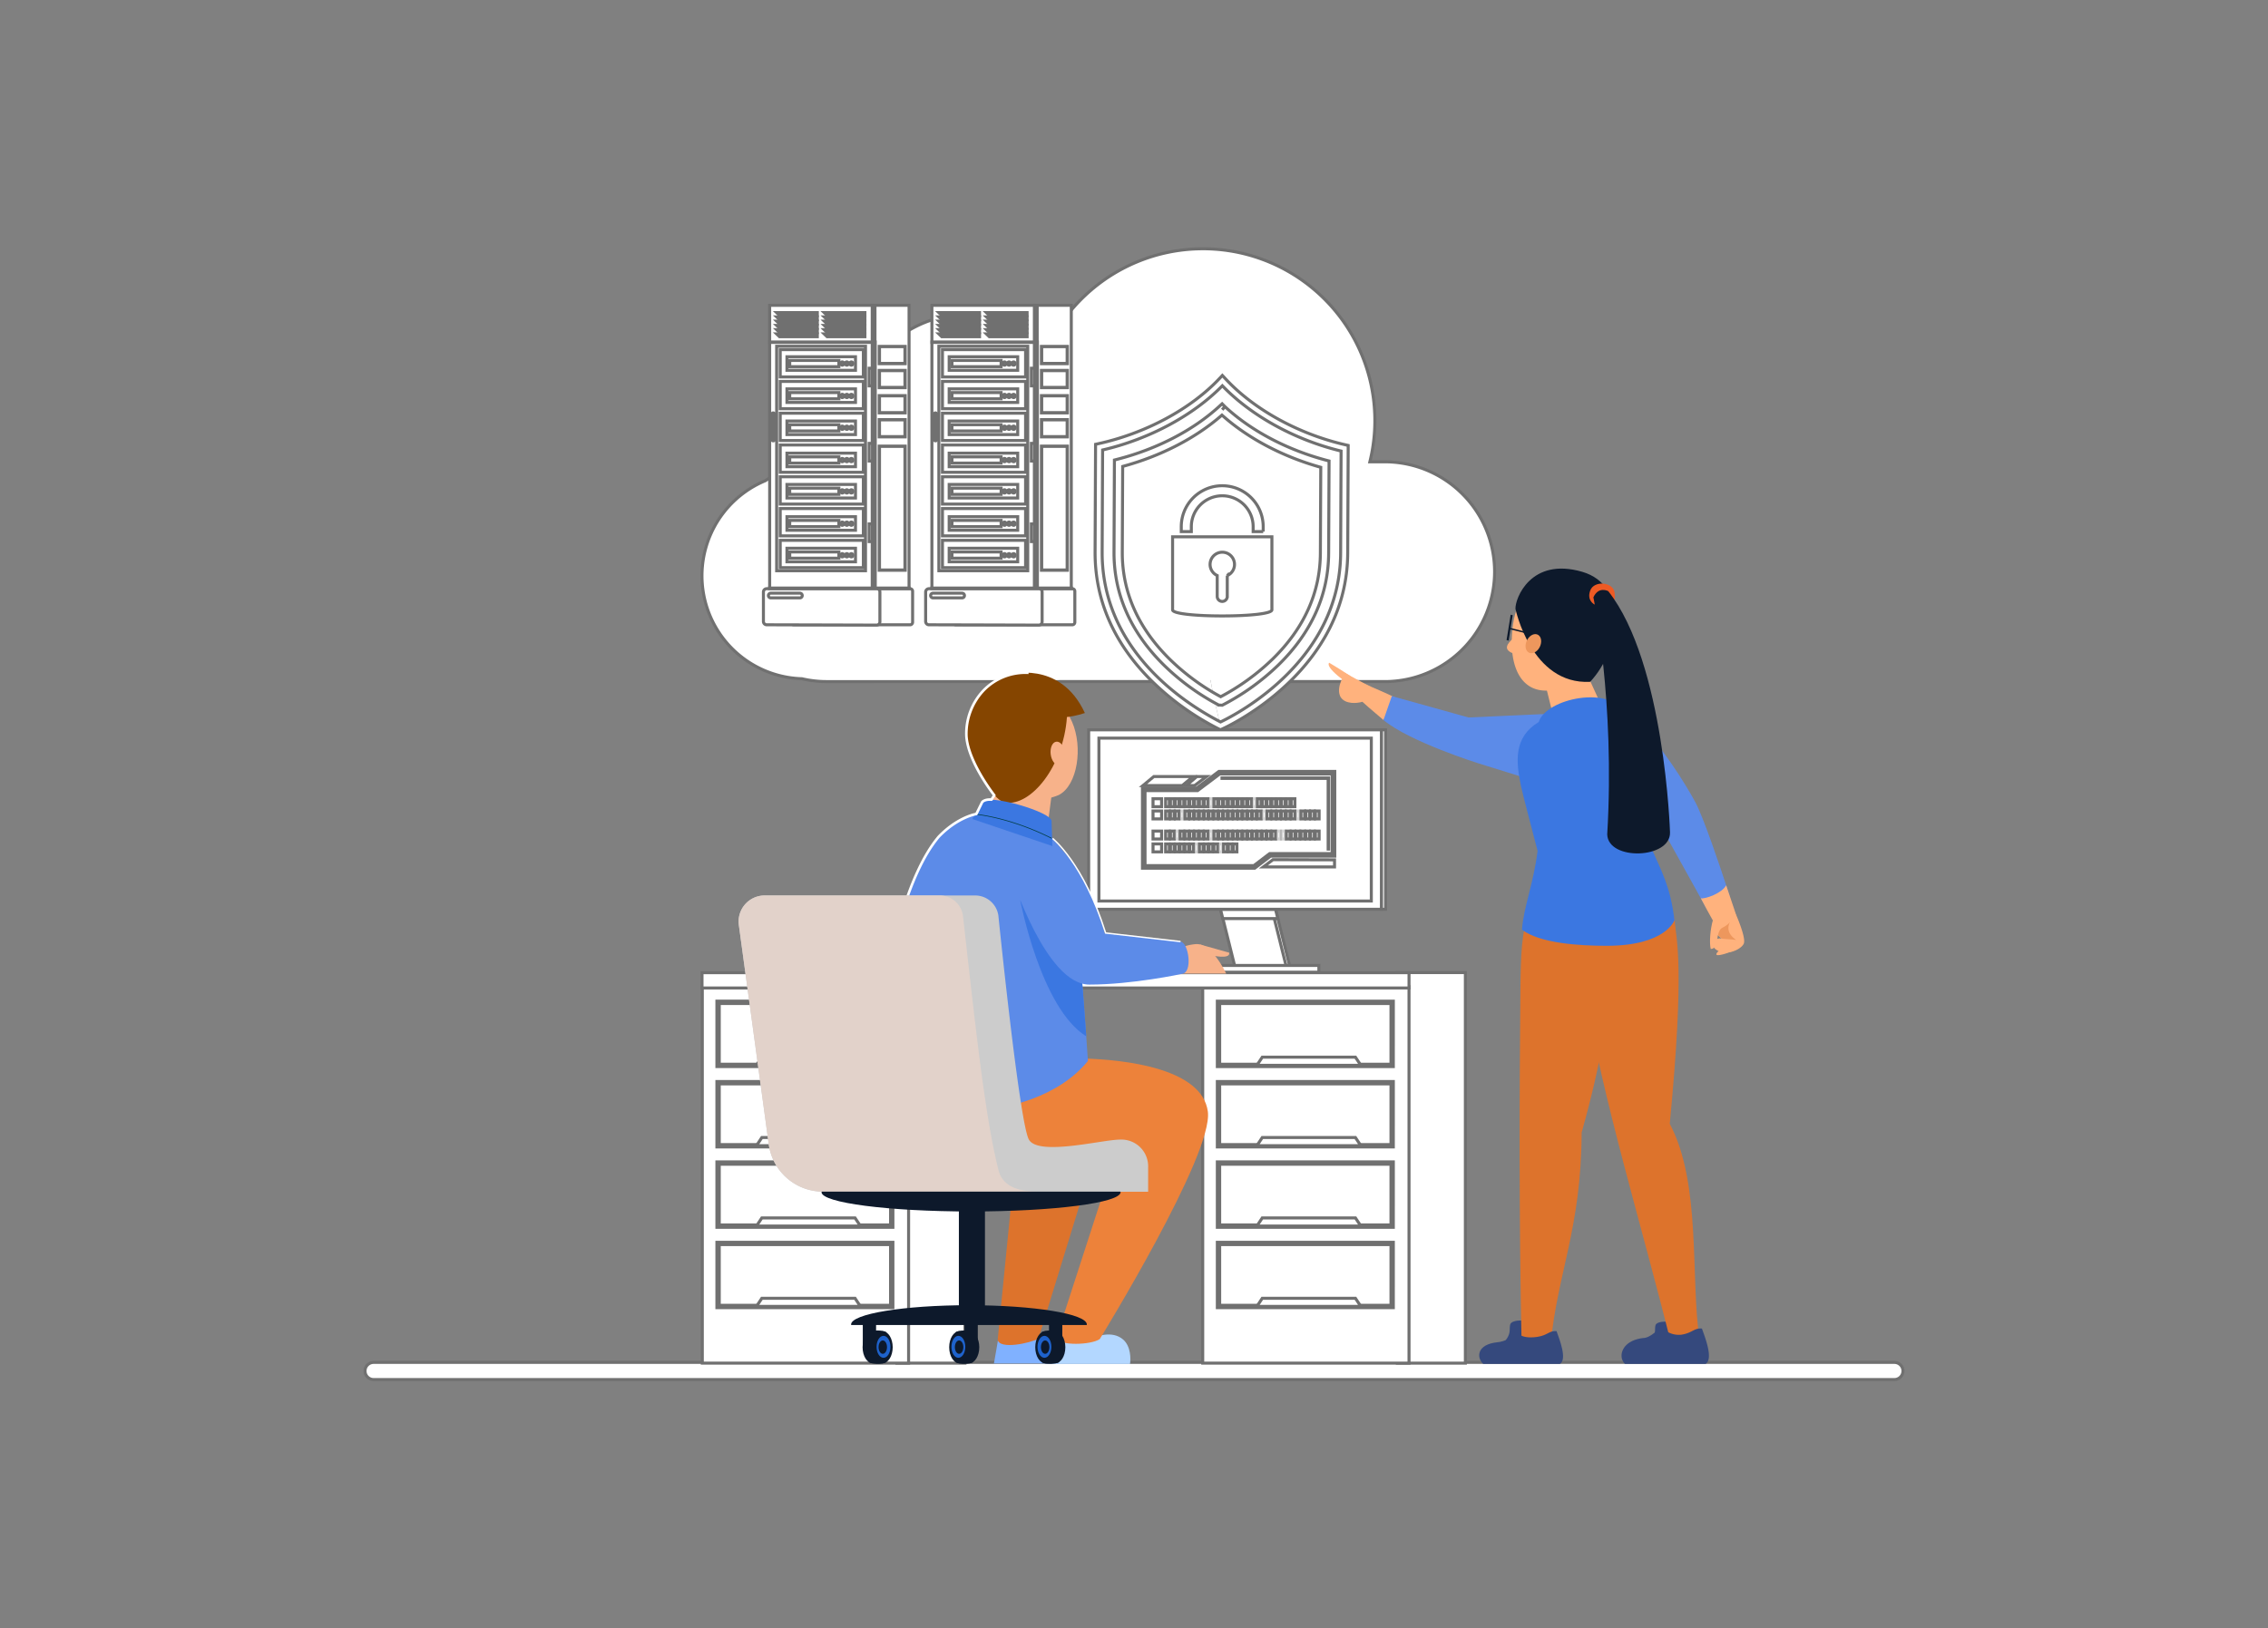 <svg xmlns="http://www.w3.org/2000/svg" width="752" height="540" viewBox="0 0 752 540">
  <rect x="0" y="0" width="752" height="540" fill="#808080" stroke="none"/>
  <g id="secure-illustration" transform="translate(-145 -2109)">
    <g id="Rectangle_935" data-name="Rectangle 935" transform="translate(145 2109)" fill="#fff" stroke="#707070" stroke-width="1" opacity="0">
      <rect width="752" height="540" stroke="none"/>
      <rect x="0.5" y="0.5" width="751" height="539" fill="none"/>
    </g>
    <g id="Group_10294" data-name="Group 10294" transform="translate(-29.965 -4803.565)">
      <g id="illustrator" transform="translate(296 6995.082)">
        <path id="Union_6" data-name="Union 6" d="M41.378,143.535a36.216,36.216,0,0,1-8.244-.947A34.163,34.163,0,0,1,21.026,76.9a36.176,36.176,0,0,1,20.353-6.255h9.9a38.426,38.426,0,0,1,63.458-38.378,57,57,0,0,1,106.7,38.378h4.915a36.443,36.443,0,0,1,0,72.886Z" transform="translate(111.73)" fill="#fff" stroke="#707070" stroke-width="1"/>
        <g id="Group_9314" data-name="Group 9314" transform="translate(132.096 18.743)">
          <g id="Group_9311" data-name="Group 9311" transform="translate(2.069)">
            <rect id="Rectangle_2243" data-name="Rectangle 2243" width="12.214" height="93.969" transform="translate(34.004)" fill="#fff" stroke="#707070" stroke-width="1"/>
            <g id="Group_9281" data-name="Group 9281" transform="translate(0 0.007)">
              <rect id="Rectangle_2244" data-name="Rectangle 2244" width="34.087" height="93.968" fill="#fff" stroke="#707070" stroke-width="1"/>
              <rect id="Rectangle_2245" data-name="Rectangle 2245" width="29.463" height="74.459" transform="translate(2.312 13.568)" fill="#fff" stroke="#707070" stroke-width="1"/>
              <path id="Path_22090" data-name="Path 22090" d="M737.731,761.021h0a.5.5,0,0,1-.5-.5v-8.262a.5.5,0,0,1,.5-.5h0a.5.5,0,0,1,.5.5v8.262A.5.5,0,0,1,737.731,761.021Z" transform="translate(-736.557 -716.081)" fill="#fff" stroke="#707070" stroke-width="1"/>
              <rect id="Rectangle_2246" data-name="Rectangle 2246" width="1.096" height="5.863" transform="translate(32.988 20.856)" fill="#fff" stroke="#707070" stroke-width="1"/>
              <rect id="Rectangle_2247" data-name="Rectangle 2247" width="1.096" height="5.864" transform="translate(32.988 72.494)" fill="#fff" stroke="#707070" stroke-width="1"/>
              <g id="Group_9280" data-name="Group 9280" transform="translate(3.499 14.692)">
                <rect id="Rectangle_2248" data-name="Rectangle 2248" width="27.568" height="9.058" transform="translate(0 10.541)" fill="#fff" stroke="#707070" stroke-width="1"/>
                <rect id="Rectangle_2249" data-name="Rectangle 2249" width="27.568" height="9.058" transform="translate(0 21.082)" fill="#fff" stroke="#707070" stroke-width="1"/>
                <rect id="Rectangle_2250" data-name="Rectangle 2250" width="27.568" height="9.058" transform="translate(0 31.623)" fill="#fff" stroke="#707070" stroke-width="1"/>
                <rect id="Rectangle_2251" data-name="Rectangle 2251" width="27.568" height="9.058" transform="translate(0 42.164)" fill="#fff" stroke="#707070" stroke-width="1"/>
                <rect id="Rectangle_2252" data-name="Rectangle 2252" width="27.568" height="9.058" transform="translate(0 52.705)" fill="#fff" stroke="#707070" stroke-width="1"/>
                <rect id="Rectangle_2253" data-name="Rectangle 2253" width="27.568" height="9.058" transform="translate(0 63.246)" fill="#fff" stroke="#707070" stroke-width="1"/>
                <g id="Group_9261" data-name="Group 9261">
                  <rect id="Rectangle_2254" data-name="Rectangle 2254" width="27.568" height="9.058" fill="#fff" stroke="#707070" stroke-width="1"/>
                  <g id="Group_9260" data-name="Group 9260" transform="translate(2.23 2.352)">
                    <rect id="Rectangle_2255" data-name="Rectangle 2255" width="22.725" height="4.502" fill="#fff" stroke="#707070" stroke-width="1"/>
                    <g id="Group_9259" data-name="Group 9259" transform="translate(0.922 1.232)">
                      <rect id="Rectangle_2256" data-name="Rectangle 2256" width="16.296" height="2.064" fill="#fff" stroke="#707070" stroke-width="1"/>
                      <g id="Group_9258" data-name="Group 9258" transform="translate(16.899 0.482)">
                        <ellipse id="Ellipse_680" data-name="Ellipse 680" cx="0.522" cy="0.55" rx="0.522" ry="0.55" fill="#fff" stroke="#707070" stroke-width="1"/>
                        <ellipse id="Ellipse_681" data-name="Ellipse 681" cx="0.522" cy="0.55" rx="0.522" ry="0.55" transform="translate(1.51)" fill="#fff" stroke="#707070" stroke-width="1"/>
                        <ellipse id="Ellipse_682" data-name="Ellipse 682" cx="0.522" cy="0.55" rx="0.522" ry="0.55" transform="translate(3.021)" fill="#fff" stroke="#707070" stroke-width="1"/>
                      </g>
                    </g>
                  </g>
                </g>
                <g id="Group_9263" data-name="Group 9263" transform="translate(2.23 13.011)">
                  <rect id="Rectangle_2257" data-name="Rectangle 2257" width="22.725" height="4.502" fill="#fff" stroke="#707070" stroke-width="1"/>
                  <g id="Group_9262" data-name="Group 9262" transform="translate(0.922 1.232)">
                    <rect id="Rectangle_2258" data-name="Rectangle 2258" width="16.296" height="2.064" fill="#fff" stroke="#707070" stroke-width="1"/>
                  </g>
                </g>
                <g id="Group_9265" data-name="Group 9265" transform="translate(2.23 23.67)">
                  <rect id="Rectangle_2259" data-name="Rectangle 2259" width="22.725" height="4.502" fill="#fff" stroke="#707070" stroke-width="1"/>
                  <g id="Group_9264" data-name="Group 9264" transform="translate(0.922 1.232)">
                    <rect id="Rectangle_2260" data-name="Rectangle 2260" width="16.296" height="2.064" fill="#fff" stroke="#707070" stroke-width="1"/>
                  </g>
                </g>
                <g id="Group_9267" data-name="Group 9267" transform="translate(2.23 34.329)">
                  <rect id="Rectangle_2261" data-name="Rectangle 2261" width="22.725" height="4.502" fill="#fff" stroke="#707070" stroke-width="1"/>
                  <g id="Group_9266" data-name="Group 9266" transform="translate(0.922 1.232)">
                    <rect id="Rectangle_2262" data-name="Rectangle 2262" width="16.296" height="2.064" fill="#fff" stroke="#707070" stroke-width="1"/>
                  </g>
                </g>
                <g id="Group_9270" data-name="Group 9270" transform="translate(2.23 44.709)">
                  <rect id="Rectangle_2263" data-name="Rectangle 2263" width="22.725" height="4.502" fill="#fff" stroke="#707070" stroke-width="1"/>
                  <g id="Group_9268" data-name="Group 9268" transform="translate(0.922 1.231)">
                    <rect id="Rectangle_2264" data-name="Rectangle 2264" width="16.296" height="2.064" fill="#fff" stroke="#707070" stroke-width="1"/>
                  </g>
                  <g id="Group_9269" data-name="Group 9269" transform="translate(17.821 1.756)">
                    <ellipse id="Ellipse_683" data-name="Ellipse 683" cx="0.522" cy="0.55" rx="0.522" ry="0.55" fill="#fff" stroke="#707070" stroke-width="1"/>
                    <ellipse id="Ellipse_684" data-name="Ellipse 684" cx="0.522" cy="0.55" rx="0.522" ry="0.55" transform="translate(1.51)" fill="#fff" stroke="#707070" stroke-width="1"/>
                    <ellipse id="Ellipse_685" data-name="Ellipse 685" cx="0.522" cy="0.55" rx="0.522" ry="0.55" transform="translate(3.021)" fill="#fff" stroke="#707070" stroke-width="1"/>
                  </g>
                </g>
                <g id="Group_9272" data-name="Group 9272" transform="translate(2.23 55.407)">
                  <rect id="Rectangle_2265" data-name="Rectangle 2265" width="22.725" height="4.502" fill="#fff" stroke="#707070" stroke-width="1"/>
                  <g id="Group_9271" data-name="Group 9271" transform="translate(0.922 1.232)">
                    <rect id="Rectangle_2266" data-name="Rectangle 2266" width="16.296" height="2.064" fill="#fff" stroke="#707070" stroke-width="1"/>
                  </g>
                </g>
                <g id="Group_9275" data-name="Group 9275" transform="translate(2.23 65.867)">
                  <rect id="Rectangle_2267" data-name="Rectangle 2267" width="22.725" height="4.502" fill="#fff" stroke="#707070" stroke-width="1"/>
                  <g id="Group_9273" data-name="Group 9273" transform="translate(0.922 1.232)">
                    <rect id="Rectangle_2268" data-name="Rectangle 2268" width="16.296" height="2.064" fill="#fff" stroke="#707070" stroke-width="1"/>
                  </g>
                  <g id="Group_9274" data-name="Group 9274" transform="translate(17.821 1.776)">
                    <ellipse id="Ellipse_686" data-name="Ellipse 686" cx="0.522" cy="0.55" rx="0.522" ry="0.55" fill="#fff" stroke="#707070" stroke-width="1"/>
                    <ellipse id="Ellipse_687" data-name="Ellipse 687" cx="0.522" cy="0.55" rx="0.522" ry="0.55" transform="translate(1.51)" fill="#fff" stroke="#707070" stroke-width="1"/>
                    <ellipse id="Ellipse_688" data-name="Ellipse 688" cx="0.522" cy="0.55" rx="0.522" ry="0.55" transform="translate(3.021)" fill="#fff" stroke="#707070" stroke-width="1"/>
                  </g>
                </g>
                <g id="Group_9276" data-name="Group 9276" transform="translate(20.051 14.811)">
                  <ellipse id="Ellipse_689" data-name="Ellipse 689" cx="0.522" cy="0.55" rx="0.522" ry="0.55" fill="#fff" stroke="#707070" stroke-width="1"/>
                  <ellipse id="Ellipse_690" data-name="Ellipse 690" cx="0.522" cy="0.55" rx="0.522" ry="0.55" transform="translate(1.51)" fill="#fff" stroke="#707070" stroke-width="1"/>
                  <ellipse id="Ellipse_691" data-name="Ellipse 691" cx="0.522" cy="0.55" rx="0.522" ry="0.55" transform="translate(3.021)" fill="#fff" stroke="#707070" stroke-width="1"/>
                </g>
                <g id="Group_9277" data-name="Group 9277" transform="translate(20.051 25.356)">
                  <ellipse id="Ellipse_692" data-name="Ellipse 692" cx="0.522" cy="0.55" rx="0.522" ry="0.55" fill="#fff" stroke="#707070" stroke-width="1"/>
                  <ellipse id="Ellipse_693" data-name="Ellipse 693" cx="0.522" cy="0.55" rx="0.522" ry="0.55" transform="translate(1.51)" fill="#fff" stroke="#707070" stroke-width="1"/>
                  <ellipse id="Ellipse_694" data-name="Ellipse 694" cx="0.522" cy="0.55" rx="0.522" ry="0.55" transform="translate(3.021)" fill="#fff" stroke="#707070" stroke-width="1"/>
                </g>
                <g id="Group_9278" data-name="Group 9278" transform="translate(20.051 36.075)">
                  <ellipse id="Ellipse_695" data-name="Ellipse 695" cx="0.522" cy="0.55" rx="0.522" ry="0.55" fill="#fff" stroke="#707070" stroke-width="1"/>
                  <ellipse id="Ellipse_696" data-name="Ellipse 696" cx="0.522" cy="0.55" rx="0.522" ry="0.55" transform="translate(1.51)" fill="#fff" stroke="#707070" stroke-width="1"/>
                  <ellipse id="Ellipse_697" data-name="Ellipse 697" cx="0.522" cy="0.55" rx="0.522" ry="0.55" transform="translate(3.021)" fill="#fff" stroke="#707070" stroke-width="1"/>
                </g>
                <g id="Group_9279" data-name="Group 9279" transform="translate(20.051 57.174)">
                  <ellipse id="Ellipse_698" data-name="Ellipse 698" cx="0.522" cy="0.55" rx="0.522" ry="0.55" fill="#fff" stroke="#707070" stroke-width="1"/>
                  <ellipse id="Ellipse_699" data-name="Ellipse 699" cx="0.522" cy="0.55" rx="0.522" ry="0.55" transform="translate(1.51)" fill="#fff" stroke="#707070" stroke-width="1"/>
                  <ellipse id="Ellipse_700" data-name="Ellipse 700" cx="0.522" cy="0.55" rx="0.522" ry="0.55" transform="translate(3.021)" fill="#fff" stroke="#707070" stroke-width="1"/>
                </g>
              </g>
            </g>
            <rect id="Rectangle_2269" data-name="Rectangle 2269" width="0.909" height="93.969" transform="translate(34.004)" fill="#fff" stroke="#707070" stroke-width="1"/>
            <path id="Path_22091" data-name="Path 22091" d="M770.747,781.026H770.6V699.363h-34.81v-.145h34.954Z" transform="translate(-735.763 -687.057)" fill="#fff" stroke="#707070" stroke-width="1"/>
            <rect id="Rectangle_2270" data-name="Rectangle 2270" width="1.096" height="5.863" transform="translate(32.988 45.783)" fill="#fff" stroke="#707070" stroke-width="1"/>
            <g id="Group_9294" data-name="Group 9294" transform="translate(2.3 2.421)">
              <g id="Group_9283" data-name="Group 9283">
                <g id="Group_9282" data-name="Group 9282">
                  <path id="Path_22092" data-name="Path 22092" d="M754.36,678.4H741.832l-.969-.935h13.5Z" transform="translate(-740.863 -677.461)" fill="#fff" stroke="#707070" stroke-width="1"/>
                </g>
              </g>
              <g id="Group_9285" data-name="Group 9285" transform="translate(0 1.412)">
                <g id="Group_9284" data-name="Group 9284">
                  <path id="Path_22093" data-name="Path 22093" d="M754.36,681.55H741.832l-.969-.935h13.5Z" transform="translate(-740.863 -680.615)" fill="#fff" stroke="#707070" stroke-width="1"/>
                </g>
              </g>
              <g id="Group_9287" data-name="Group 9287" transform="translate(0 2.824)">
                <g id="Group_9286" data-name="Group 9286">
                  <path id="Path_22094" data-name="Path 22094" d="M754.36,684.7H741.832l-.969-.935h13.5Z" transform="translate(-740.863 -683.769)" fill="#fff" stroke="#707070" stroke-width="1"/>
                </g>
              </g>
              <g id="Group_9289" data-name="Group 9289" transform="translate(0 4.236)">
                <g id="Group_9288" data-name="Group 9288">
                  <path id="Path_22095" data-name="Path 22095" d="M754.36,687.858H741.832l-.969-.935h13.5Z" transform="translate(-740.863 -686.923)" fill="#fff" stroke="#707070" stroke-width="1"/>
                </g>
              </g>
              <g id="Group_9291" data-name="Group 9291" transform="translate(0 5.648)">
                <g id="Group_9290" data-name="Group 9290">
                  <path id="Path_22096" data-name="Path 22096" d="M754.36,691.012H741.832l-.969-.935h13.5Z" transform="translate(-740.863 -690.077)" fill="#fff" stroke="#707070" stroke-width="1"/>
                </g>
              </g>
              <g id="Group_9293" data-name="Group 9293" transform="translate(0 7.06)">
                <g id="Group_9292" data-name="Group 9292">
                  <path id="Path_22097" data-name="Path 22097" d="M754.36,694.166H741.832l-.969-.935h13.5Z" transform="translate(-740.863 -693.231)" fill="#fff" stroke="#707070" stroke-width="1"/>
                </g>
              </g>
            </g>
            <g id="Group_9307" data-name="Group 9307" transform="translate(18.077 2.421)">
              <g id="Group_9296" data-name="Group 9296">
                <g id="Group_9295" data-name="Group 9295">
                  <path id="Path_22098" data-name="Path 22098" d="M789.6,678.4H777.074l-.969-.935h13.5Z" transform="translate(-776.105 -677.461)" fill="#fff" stroke="#707070" stroke-width="1"/>
                </g>
              </g>
              <g id="Group_9298" data-name="Group 9298" transform="translate(0 1.412)">
                <g id="Group_9297" data-name="Group 9297">
                  <path id="Path_22099" data-name="Path 22099" d="M789.6,681.55H777.074l-.969-.935h13.5Z" transform="translate(-776.105 -680.615)" fill="#fff" stroke="#707070" stroke-width="1"/>
                </g>
              </g>
              <g id="Group_9300" data-name="Group 9300" transform="translate(0 2.824)">
                <g id="Group_9299" data-name="Group 9299">
                  <path id="Path_22100" data-name="Path 22100" d="M789.6,684.7H777.074l-.969-.935h13.5Z" transform="translate(-776.105 -683.769)" fill="#fff" stroke="#707070" stroke-width="1"/>
                </g>
              </g>
              <g id="Group_9302" data-name="Group 9302" transform="translate(0 4.236)">
                <g id="Group_9301" data-name="Group 9301">
                  <path id="Path_22101" data-name="Path 22101" d="M789.6,687.858H777.074l-.969-.935h13.5Z" transform="translate(-776.105 -686.923)" fill="#fff" stroke="#707070" stroke-width="1"/>
                </g>
              </g>
              <g id="Group_9304" data-name="Group 9304" transform="translate(0 5.648)">
                <g id="Group_9303" data-name="Group 9303">
                  <path id="Path_22102" data-name="Path 22102" d="M789.6,691.012H777.074l-.969-.935h13.5Z" transform="translate(-776.105 -690.077)" fill="#fff" stroke="#707070" stroke-width="1"/>
                </g>
              </g>
              <g id="Group_9306" data-name="Group 9306" transform="translate(0 7.06)">
                <g id="Group_9305" data-name="Group 9305">
                  <path id="Path_22103" data-name="Path 22103" d="M789.6,694.166H777.074l-.969-.935h13.5Z" transform="translate(-776.105 -693.231)" fill="#fff" stroke="#707070" stroke-width="1"/>
                </g>
              </g>
            </g>
            <g id="Group_9310" data-name="Group 9310" transform="translate(36.321 13.622)">
              <g id="Group_9308" data-name="Group 9308">
                <path id="Path_22104" data-name="Path 22104" d="M825.477,708.22h-8.621v-5.74h8.621Zm-8.526-.1h8.431v-5.55h-8.431Z" transform="translate(-816.856 -702.48)" fill="#fff" stroke="#707070" stroke-width="1"/>
                <path id="Path_22105" data-name="Path 22105" d="M825.477,725.994h-8.621v-5.74h8.621Zm-8.526-.1h8.431v-5.549h-8.431Z" transform="translate(-816.856 -712.297)" fill="#fff" stroke="#707070" stroke-width="1"/>
              </g>
              <g id="Group_9309" data-name="Group 9309" transform="translate(0 16.322)">
                <path id="Path_22106" data-name="Path 22106" d="M825.477,744.678h-8.621v-5.74h8.621Zm-8.526-.1h8.431v-5.549h-8.431Z" transform="translate(-816.856 -738.938)" fill="#fff" stroke="#707070" stroke-width="1"/>
                <path id="Path_22107" data-name="Path 22107" d="M825.477,762.45h-8.621v-5.74h8.621Zm-8.526-.1h8.431v-5.549h-8.431Z" transform="translate(-816.856 -748.754)" fill="#fff" stroke="#707070" stroke-width="1"/>
                <path id="Path_22108" data-name="Path 22108" d="M825.477,817.534h-8.621V776.353h8.621Zm-8.526-.1h8.431V776.448h-8.431Z" transform="translate(-816.856 -759.603)" fill="#fff" stroke="#707070" stroke-width="1"/>
              </g>
            </g>
          </g>
          <g id="Group_9313" data-name="Group 9313" transform="translate(0 93.769)">
            <g id="Group_9312" data-name="Group 9312" transform="translate(0 0.168)">
              <path id="Path_22109" data-name="Path 22109" d="M791.036,881.988H752.423a.84.84,0,0,0-.841.84v10.287a.84.84,0,0,0,.841.84h38.613a.84.84,0,0,0,.841-.84V882.828A.84.84,0,0,0,791.036,881.988Z" transform="translate(-742.414 -881.94)" fill="#fff" stroke="#707070" stroke-width="1"/>
              <path id="Path_22110" data-name="Path 22110" d="M768.608,881.881l-36.4.047a1.1,1.1,0,0,0-1.108,1.093v9.785a1.1,1.1,0,0,0,1.107,1.093c6.032.013,29.407.078,36.4.1a1.1,1.1,0,0,0,1.112-1.093v-9.927A1.1,1.1,0,0,0,768.608,881.881Z" transform="translate(-731.104 -881.881)" fill="#fff" stroke="#707070" stroke-width="1"/>
            </g>
            <rect id="Rectangle_2271" data-name="Rectangle 2271" width="46.256" height="0.193" transform="translate(2.053)" fill="#fff" stroke="#707070" stroke-width="1"/>
            <path id="Path_22111" data-name="Path 22111" d="M745.226,886.875h-9.65a.785.785,0,0,1-.782-.783h0a.785.785,0,0,1,.782-.783h9.65a.785.785,0,0,1,.783.783h0A.785.785,0,0,1,745.226,886.875Z" transform="translate(-733.142 -883.607)" fill="#fff" stroke="#707070" stroke-width="1"/>
          </g>
        </g>
        <g id="Group_9428" data-name="Group 9428" transform="translate(185.885 18.743)">
          <g id="Group_9425" data-name="Group 9425" transform="translate(2.068)">
            <rect id="Rectangle_2301" data-name="Rectangle 2301" width="12.214" height="93.969" transform="translate(34.004)" fill="#fff" stroke="#707070" stroke-width="1"/>
            <g id="Group_9395" data-name="Group 9395" transform="translate(0 0.007)">
              <rect id="Rectangle_2302" data-name="Rectangle 2302" width="34.087" height="93.968" fill="#fff" stroke="#707070" stroke-width="1"/>
              <rect id="Rectangle_2303" data-name="Rectangle 2303" width="29.463" height="74.459" transform="translate(2.312 13.568)" fill="#fff" stroke="#707070" stroke-width="1"/>
              <path id="Path_22134" data-name="Path 22134" d="M961.362,761.021h0a.5.5,0,0,1-.5-.5v-8.262a.5.5,0,0,1,.5-.5h0a.5.5,0,0,1,.5.5v8.262A.5.5,0,0,1,961.362,761.021Z" transform="translate(-960.187 -716.081)" fill="#fff" stroke="#707070" stroke-width="1"/>
              <rect id="Rectangle_2304" data-name="Rectangle 2304" width="1.096" height="5.863" transform="translate(32.987 20.856)" fill="#fff" stroke="#707070" stroke-width="1"/>
              <rect id="Rectangle_2305" data-name="Rectangle 2305" width="1.096" height="5.864" transform="translate(32.987 72.494)" fill="#fff" stroke="#707070" stroke-width="1"/>
              <g id="Group_9394" data-name="Group 9394" transform="translate(3.499 14.692)">
                <rect id="Rectangle_2306" data-name="Rectangle 2306" width="27.568" height="9.058" transform="translate(0 10.541)" fill="#fff" stroke="#707070" stroke-width="1"/>
                <rect id="Rectangle_2307" data-name="Rectangle 2307" width="27.568" height="9.058" transform="translate(0 21.082)" fill="#fff" stroke="#707070" stroke-width="1"/>
                <rect id="Rectangle_2308" data-name="Rectangle 2308" width="27.568" height="9.058" transform="translate(0 31.623)" fill="#fff" stroke="#707070" stroke-width="1"/>
                <rect id="Rectangle_2309" data-name="Rectangle 2309" width="27.568" height="9.058" transform="translate(0 42.164)" fill="#fff" stroke="#707070" stroke-width="1"/>
                <rect id="Rectangle_2310" data-name="Rectangle 2310" width="27.568" height="9.058" transform="translate(0 52.705)" fill="#fff" stroke="#707070" stroke-width="1"/>
                <rect id="Rectangle_2311" data-name="Rectangle 2311" width="27.568" height="9.058" transform="translate(0 63.246)" fill="#fff" stroke="#707070" stroke-width="1"/>
                <g id="Group_9375" data-name="Group 9375">
                  <rect id="Rectangle_2312" data-name="Rectangle 2312" width="27.568" height="9.058" fill="#fff" stroke="#707070" stroke-width="1"/>
                  <g id="Group_9374" data-name="Group 9374" transform="translate(2.23 2.352)">
                    <rect id="Rectangle_2313" data-name="Rectangle 2313" width="22.725" height="4.502" fill="#fff" stroke="#707070" stroke-width="1"/>
                    <g id="Group_9373" data-name="Group 9373" transform="translate(0.921 1.232)">
                      <rect id="Rectangle_2314" data-name="Rectangle 2314" width="16.296" height="2.064" fill="#fff" stroke="#707070" stroke-width="1"/>
                      <g id="Group_9372" data-name="Group 9372" transform="translate(16.901 0.482)">
                        <ellipse id="Ellipse_722" data-name="Ellipse 722" cx="0.522" cy="0.55" rx="0.522" ry="0.55" fill="#fff" stroke="#707070" stroke-width="1"/>
                        <ellipse id="Ellipse_723" data-name="Ellipse 723" cx="0.522" cy="0.55" rx="0.522" ry="0.55" transform="translate(1.509)" fill="#fff" stroke="#707070" stroke-width="1"/>
                        <ellipse id="Ellipse_724" data-name="Ellipse 724" cx="0.522" cy="0.55" rx="0.522" ry="0.55" transform="translate(3.022)" fill="#fff" stroke="#707070" stroke-width="1"/>
                      </g>
                    </g>
                  </g>
                </g>
                <g id="Group_9377" data-name="Group 9377" transform="translate(2.23 13.011)">
                  <rect id="Rectangle_2315" data-name="Rectangle 2315" width="22.725" height="4.502" fill="#fff" stroke="#707070" stroke-width="1"/>
                  <g id="Group_9376" data-name="Group 9376" transform="translate(0.921 1.232)">
                    <rect id="Rectangle_2316" data-name="Rectangle 2316" width="16.296" height="2.064" fill="#fff" stroke="#707070" stroke-width="1"/>
                  </g>
                </g>
                <g id="Group_9379" data-name="Group 9379" transform="translate(2.23 23.67)">
                  <rect id="Rectangle_2317" data-name="Rectangle 2317" width="22.725" height="4.502" fill="#fff" stroke="#707070" stroke-width="1"/>
                  <g id="Group_9378" data-name="Group 9378" transform="translate(0.921 1.232)">
                    <rect id="Rectangle_2318" data-name="Rectangle 2318" width="16.296" height="2.064" fill="#fff" stroke="#707070" stroke-width="1"/>
                  </g>
                </g>
                <g id="Group_9381" data-name="Group 9381" transform="translate(2.23 34.329)">
                  <rect id="Rectangle_2319" data-name="Rectangle 2319" width="22.725" height="4.502" fill="#fff" stroke="#707070" stroke-width="1"/>
                  <g id="Group_9380" data-name="Group 9380" transform="translate(0.921 1.232)">
                    <rect id="Rectangle_2320" data-name="Rectangle 2320" width="16.296" height="2.064" fill="#fff" stroke="#707070" stroke-width="1"/>
                  </g>
                </g>
                <g id="Group_9384" data-name="Group 9384" transform="translate(2.23 44.709)">
                  <rect id="Rectangle_2321" data-name="Rectangle 2321" width="22.725" height="4.502" fill="#fff" stroke="#707070" stroke-width="1"/>
                  <g id="Group_9382" data-name="Group 9382" transform="translate(0.921 1.231)">
                    <rect id="Rectangle_2322" data-name="Rectangle 2322" width="16.296" height="2.064" fill="#fff" stroke="#707070" stroke-width="1"/>
                  </g>
                  <g id="Group_9383" data-name="Group 9383" transform="translate(17.822 1.756)">
                    <ellipse id="Ellipse_725" data-name="Ellipse 725" cx="0.522" cy="0.55" rx="0.522" ry="0.55" fill="#fff" stroke="#707070" stroke-width="1"/>
                    <ellipse id="Ellipse_726" data-name="Ellipse 726" cx="0.522" cy="0.55" rx="0.522" ry="0.55" transform="translate(1.509)" fill="#fff" stroke="#707070" stroke-width="1"/>
                    <ellipse id="Ellipse_727" data-name="Ellipse 727" cx="0.522" cy="0.55" rx="0.522" ry="0.55" transform="translate(3.022)" fill="#fff" stroke="#707070" stroke-width="1"/>
                  </g>
                </g>
                <g id="Group_9386" data-name="Group 9386" transform="translate(2.23 55.407)">
                  <rect id="Rectangle_2323" data-name="Rectangle 2323" width="22.725" height="4.502" fill="#fff" stroke="#707070" stroke-width="1"/>
                  <g id="Group_9385" data-name="Group 9385" transform="translate(0.921 1.232)">
                    <rect id="Rectangle_2324" data-name="Rectangle 2324" width="16.296" height="2.064" fill="#fff" stroke="#707070" stroke-width="1"/>
                  </g>
                </g>
                <g id="Group_9389" data-name="Group 9389" transform="translate(2.23 65.867)">
                  <rect id="Rectangle_2325" data-name="Rectangle 2325" width="22.725" height="4.502" fill="#fff" stroke="#707070" stroke-width="1"/>
                  <g id="Group_9387" data-name="Group 9387" transform="translate(0.921 1.232)">
                    <rect id="Rectangle_2326" data-name="Rectangle 2326" width="16.296" height="2.064" fill="#fff" stroke="#707070" stroke-width="1"/>
                  </g>
                  <g id="Group_9388" data-name="Group 9388" transform="translate(17.822 1.776)">
                    <ellipse id="Ellipse_728" data-name="Ellipse 728" cx="0.522" cy="0.55" rx="0.522" ry="0.55" fill="#fff" stroke="#707070" stroke-width="1"/>
                    <ellipse id="Ellipse_729" data-name="Ellipse 729" cx="0.522" cy="0.55" rx="0.522" ry="0.55" transform="translate(1.509)" fill="#fff" stroke="#707070" stroke-width="1"/>
                    <ellipse id="Ellipse_730" data-name="Ellipse 730" cx="0.522" cy="0.55" rx="0.522" ry="0.55" transform="translate(3.022)" fill="#fff" stroke="#707070" stroke-width="1"/>
                  </g>
                </g>
                <g id="Group_9390" data-name="Group 9390" transform="translate(20.052 14.811)">
                  <ellipse id="Ellipse_731" data-name="Ellipse 731" cx="0.522" cy="0.55" rx="0.522" ry="0.55" fill="#fff" stroke="#707070" stroke-width="1"/>
                  <ellipse id="Ellipse_732" data-name="Ellipse 732" cx="0.522" cy="0.55" rx="0.522" ry="0.55" transform="translate(1.509)" fill="#fff" stroke="#707070" stroke-width="1"/>
                  <ellipse id="Ellipse_733" data-name="Ellipse 733" cx="0.522" cy="0.55" rx="0.522" ry="0.55" transform="translate(3.022)" fill="#fff" stroke="#707070" stroke-width="1"/>
                </g>
                <g id="Group_9391" data-name="Group 9391" transform="translate(20.052 25.356)">
                  <ellipse id="Ellipse_734" data-name="Ellipse 734" cx="0.522" cy="0.55" rx="0.522" ry="0.55" fill="#fff" stroke="#707070" stroke-width="1"/>
                  <ellipse id="Ellipse_735" data-name="Ellipse 735" cx="0.522" cy="0.55" rx="0.522" ry="0.55" transform="translate(1.509)" fill="#fff" stroke="#707070" stroke-width="1"/>
                  <ellipse id="Ellipse_736" data-name="Ellipse 736" cx="0.522" cy="0.55" rx="0.522" ry="0.55" transform="translate(3.022)" fill="#fff" stroke="#707070" stroke-width="1"/>
                </g>
                <g id="Group_9392" data-name="Group 9392" transform="translate(20.052 36.075)">
                  <ellipse id="Ellipse_737" data-name="Ellipse 737" cx="0.522" cy="0.55" rx="0.522" ry="0.55" fill="#fff" stroke="#707070" stroke-width="1"/>
                  <ellipse id="Ellipse_738" data-name="Ellipse 738" cx="0.522" cy="0.55" rx="0.522" ry="0.55" transform="translate(1.509)" fill="#fff" stroke="#707070" stroke-width="1"/>
                  <ellipse id="Ellipse_739" data-name="Ellipse 739" cx="0.522" cy="0.55" rx="0.522" ry="0.55" transform="translate(3.022)" fill="#fff" stroke="#707070" stroke-width="1"/>
                </g>
                <g id="Group_9393" data-name="Group 9393" transform="translate(20.052 57.174)">
                  <ellipse id="Ellipse_740" data-name="Ellipse 740" cx="0.522" cy="0.55" rx="0.522" ry="0.55" fill="#fff" stroke="#707070" stroke-width="1"/>
                  <ellipse id="Ellipse_741" data-name="Ellipse 741" cx="0.522" cy="0.55" rx="0.522" ry="0.55" transform="translate(1.509)" fill="#fff" stroke="#707070" stroke-width="1"/>
                  <ellipse id="Ellipse_742" data-name="Ellipse 742" cx="0.522" cy="0.55" rx="0.522" ry="0.55" transform="translate(3.022)" fill="#fff" stroke="#707070" stroke-width="1"/>
                </g>
              </g>
            </g>
            <rect id="Rectangle_2327" data-name="Rectangle 2327" width="0.908" height="93.969" transform="translate(34.004)" fill="#fff" stroke="#707070" stroke-width="1"/>
            <path id="Path_22135" data-name="Path 22135" d="M994.378,781.026h-.143V699.363h-34.81v-.145h34.954Z" transform="translate(-959.394 -687.057)" fill="#fff" stroke="#707070" stroke-width="1"/>
            <rect id="Rectangle_2328" data-name="Rectangle 2328" width="1.096" height="5.863" transform="translate(32.987 45.783)" fill="#fff" stroke="#707070" stroke-width="1"/>
            <g id="Group_9408" data-name="Group 9408" transform="translate(2.3 2.421)">
              <g id="Group_9397" data-name="Group 9397">
                <g id="Group_9396" data-name="Group 9396">
                  <path id="Path_22136" data-name="Path 22136" d="M977.991,678.4H965.463l-.969-.935h13.5Z" transform="translate(-964.494 -677.461)" fill="#fff" stroke="#707070" stroke-width="1"/>
                </g>
              </g>
              <g id="Group_9399" data-name="Group 9399" transform="translate(0 1.412)">
                <g id="Group_9398" data-name="Group 9398">
                  <path id="Path_22137" data-name="Path 22137" d="M977.991,681.55H965.463l-.969-.935h13.5Z" transform="translate(-964.494 -680.615)" fill="#fff" stroke="#707070" stroke-width="1"/>
                </g>
              </g>
              <g id="Group_9401" data-name="Group 9401" transform="translate(0 2.824)">
                <g id="Group_9400" data-name="Group 9400">
                  <path id="Path_22138" data-name="Path 22138" d="M977.991,684.7H965.463l-.969-.935h13.5Z" transform="translate(-964.494 -683.769)" fill="#fff" stroke="#707070" stroke-width="1"/>
                </g>
              </g>
              <g id="Group_9403" data-name="Group 9403" transform="translate(0 4.236)">
                <g id="Group_9402" data-name="Group 9402">
                  <path id="Path_22139" data-name="Path 22139" d="M977.991,687.858H965.463l-.969-.935h13.5Z" transform="translate(-964.494 -686.923)" fill="#fff" stroke="#707070" stroke-width="1"/>
                </g>
              </g>
              <g id="Group_9405" data-name="Group 9405" transform="translate(0 5.648)">
                <g id="Group_9404" data-name="Group 9404">
                  <path id="Path_22140" data-name="Path 22140" d="M977.991,691.012H965.463l-.969-.935h13.5Z" transform="translate(-964.494 -690.077)" fill="#fff" stroke="#707070" stroke-width="1"/>
                </g>
              </g>
              <g id="Group_9407" data-name="Group 9407" transform="translate(0 7.06)">
                <g id="Group_9406" data-name="Group 9406">
                  <path id="Path_22141" data-name="Path 22141" d="M977.991,694.166H965.463l-.969-.935h13.5Z" transform="translate(-964.494 -693.231)" fill="#fff" stroke="#707070" stroke-width="1"/>
                </g>
              </g>
            </g>
            <g id="Group_9421" data-name="Group 9421" transform="translate(18.078 2.421)">
              <g id="Group_9410" data-name="Group 9410">
                <g id="Group_9409" data-name="Group 9409">
                  <path id="Path_22142" data-name="Path 22142" d="M1013.231,678.4H1000.7l-.969-.935h13.495Z" transform="translate(-999.736 -677.461)" fill="#fff" stroke="#707070" stroke-width="1"/>
                </g>
              </g>
              <g id="Group_9412" data-name="Group 9412" transform="translate(0 1.412)">
                <g id="Group_9411" data-name="Group 9411">
                  <path id="Path_22143" data-name="Path 22143" d="M1013.231,681.55H1000.7l-.969-.935h13.495Z" transform="translate(-999.736 -680.615)" fill="#fff" stroke="#707070" stroke-width="1"/>
                </g>
              </g>
              <g id="Group_9414" data-name="Group 9414" transform="translate(0 2.824)">
                <g id="Group_9413" data-name="Group 9413">
                  <path id="Path_22144" data-name="Path 22144" d="M1013.231,684.7H1000.7l-.969-.935h13.495Z" transform="translate(-999.736 -683.769)" fill="#fff" stroke="#707070" stroke-width="1"/>
                </g>
              </g>
              <g id="Group_9416" data-name="Group 9416" transform="translate(0 4.236)">
                <g id="Group_9415" data-name="Group 9415">
                  <path id="Path_22145" data-name="Path 22145" d="M1013.231,687.858H1000.7l-.969-.935h13.495Z" transform="translate(-999.736 -686.923)" fill="#fff" stroke="#707070" stroke-width="1"/>
                </g>
              </g>
              <g id="Group_9418" data-name="Group 9418" transform="translate(0 5.648)">
                <g id="Group_9417" data-name="Group 9417">
                  <path id="Path_22146" data-name="Path 22146" d="M1013.231,691.012H1000.7l-.969-.935h13.495Z" transform="translate(-999.736 -690.077)" fill="#fff" stroke="#707070" stroke-width="1"/>
                </g>
              </g>
              <g id="Group_9420" data-name="Group 9420" transform="translate(0 7.06)">
                <g id="Group_9419" data-name="Group 9419">
                  <path id="Path_22147" data-name="Path 22147" d="M1013.231,694.166H1000.7l-.969-.935h13.495Z" transform="translate(-999.736 -693.231)" fill="#fff" stroke="#707070" stroke-width="1"/>
                </g>
              </g>
            </g>
            <g id="Group_9424" data-name="Group 9424" transform="translate(36.319 13.622)">
              <g id="Group_9422" data-name="Group 9422">
                <path id="Path_22148" data-name="Path 22148" d="M1049.1,708.22h-8.621v-5.74h8.621Zm-8.524-.1h8.431v-5.55h-8.431Z" transform="translate(-1040.483 -702.48)" fill="#fff" stroke="#707070" stroke-width="1"/>
                <path id="Path_22149" data-name="Path 22149" d="M1049.1,725.994h-8.621v-5.74h8.621Zm-8.524-.1h8.431v-5.549h-8.431Z" transform="translate(-1040.483 -712.297)" fill="#fff" stroke="#707070" stroke-width="1"/>
              </g>
              <g id="Group_9423" data-name="Group 9423" transform="translate(0 16.322)">
                <path id="Path_22150" data-name="Path 22150" d="M1049.1,744.678h-8.621v-5.74h8.621Zm-8.524-.1h8.431v-5.549h-8.431Z" transform="translate(-1040.483 -738.938)" fill="#fff" stroke="#707070" stroke-width="1"/>
                <path id="Path_22151" data-name="Path 22151" d="M1049.1,762.45h-8.621v-5.74h8.621Zm-8.524-.1h8.431v-5.549h-8.431Z" transform="translate(-1040.483 -748.754)" fill="#fff" stroke="#707070" stroke-width="1"/>
                <path id="Path_22152" data-name="Path 22152" d="M1049.1,817.534h-8.621V776.353h8.621Zm-8.524-.1h8.431V776.448h-8.431Z" transform="translate(-1040.483 -759.603)" fill="#fff" stroke="#707070" stroke-width="1"/>
              </g>
            </g>
          </g>
          <g id="Group_9427" data-name="Group 9427" transform="translate(0 93.769)">
            <g id="Group_9426" data-name="Group 9426" transform="translate(0 0.168)">
              <path id="Path_22153" data-name="Path 22153" d="M1014.665,881.988H976.052a.841.841,0,0,0-.842.84v10.287a.841.841,0,0,0,.842.84h38.613a.84.84,0,0,0,.841-.84V882.828A.84.84,0,0,0,1014.665,881.988Z" transform="translate(-966.045 -881.94)" fill="#fff" stroke="#707070" stroke-width="1"/>
              <path id="Path_22154" data-name="Path 22154" d="M992.241,881.881l-36.4.047a1.1,1.1,0,0,0-1.108,1.093v9.785a1.1,1.1,0,0,0,1.107,1.093c6.032.013,29.408.078,36.4.1a1.1,1.1,0,0,0,1.113-1.093v-9.927A1.1,1.1,0,0,0,992.241,881.881Z" transform="translate(-954.737 -881.881)" fill="#fff" stroke="#707070" stroke-width="1"/>
            </g>
            <rect id="Rectangle_2329" data-name="Rectangle 2329" width="46.256" height="0.193" transform="translate(2.052)" fill="#fff" stroke="#707070" stroke-width="1"/>
            <path id="Path_22155" data-name="Path 22155" d="M968.857,886.875h-9.65a.785.785,0,0,1-.783-.783h0a.785.785,0,0,1,.783-.783h9.65a.785.785,0,0,1,.783.783h0A.785.785,0,0,1,968.857,886.875Z" transform="translate(-956.773 -883.607)" fill="#fff" stroke="#707070" stroke-width="1"/>
          </g>
        </g>
        <g id="Group_9434" data-name="Group 9434" transform="translate(242.063 41.991)">
          <g id="Group_9432" data-name="Group 9432" transform="translate(0 0)">
            <g id="Group_9431" data-name="Group 9431">
              <g id="Group_9430" data-name="Group 9430">
                <g id="Group_9429" data-name="Group 9429" transform="translate(1.173 1.72)">
                  <path id="Path_22156" data-name="Path 22156" d="M1017.934,791.777c-.023-.025-.047-.048-.07-.073-9.5,10.175-24.655,18.514-40.874,22.066,0,1.083-.032,7.085-.155,34.747-.165,36.9,34.953,54.933,40.405,57.7C1001.222,841.379,1013.771,802.162,1017.934,791.777Z" transform="translate(-976.834 -791.704)" fill="#fff"/>
                  <path id="Path_22157" data-name="Path 22157" d="M1058.013,791.867c-4.164,10.385-16.712,49.6-.695,114.44,5.282-2.432,40.844-20.435,41.009-57.336.124-27.662.15-33.663.156-34.747C1082.336,810.536,1067.424,802.093,1058.013,791.867Z" transform="translate(-1016.913 -791.794)" fill="#fff"/>
                </g>
                <path id="Path_22158" data-name="Path 22158" d="M1015.766,905.4l-.505-.256a89.054,89.054,0,0,1-22.609-16.268c-12.306-12.34-18.509-26.633-18.438-42.483l.158-35.685.917-.2c15.735-3.447,30.789-11.566,40.268-21.721l.859-.92.931,1c9.413,10.229,24.318,18.456,39.869,22.008l.916.209,0,.939c-.005,1.083-.032,7.085-.156,34.746-.171,38.183-37.441,56.44-41.69,58.4Zm-39.057-92.81-.151,33.813c-.145,32.384,26.991,50.063,39.256,56.39,5.952-2.845,39.656-20.526,39.815-56.036.1-23.335.14-31.256.151-33.814-15.24-3.662-29.809-11.68-39.37-21.655C1006.776,801.155,992.092,809.039,976.709,812.587Z" transform="translate(-974.213 -787.862)" fill="#fff" stroke="#707070" stroke-width="1"/>
              </g>
              <path id="Path_22159" data-name="Path 22159" d="M1024.1,908.845l-1.141-.065a77.567,77.567,0,0,1-18.395-13.447c-10.9-10.855-16.4-23.392-16.34-37.264l.137-30.553,1.026-.265c13.122-3.383,25.093-9.6,33.709-17.5l.968-.891.931.931-.9,1.041.936-1.006c8.543,7.952,20.432,14.248,33.476,17.737l1.023.27-.138,30.553c-.063,13.873-5.67,26.359-16.668,37.115a78.137,78.137,0,0,1-18,13.022Zm-33-79.2-.128,28.437c-.057,13.112,5.167,24.988,15.529,35.3a74.868,74.868,0,0,0,17.1,12.631,75.26,75.26,0,0,0,17.208-12.477c10.455-10.224,15.785-22.055,15.842-35.162l.128-28.441c-12.644-3.533-24.2-9.639-32.76-17.316C1015.387,820.209,1003.783,826.214,991.1,829.643Z" transform="translate(-981.951 -799.458)" fill="#fff" stroke="#707070" stroke-width="1"/>
            </g>
          </g>
          <g id="Group_9433" data-name="Group 9433" transform="translate(25.696 36.586)">
            <path id="Path_22160" data-name="Path 22160" d="M1031.61,907.422v24.221c0,2.7,32.93,2.7,32.93,0V907.422Zm18.131,12.862v6.865a1.666,1.666,0,1,1-3.331,0v-6.881a4.05,4.05,0,1,1,3.331.016Z" transform="translate(-1031.61 -890.483)" fill="#fff" stroke="#707070" stroke-width="1"/>
            <path id="Path_22161" data-name="Path 22161" d="M1065.218,884.8h-3.333v-1.631a10.248,10.248,0,1,0-20.5,0V884.8h-3.333v-1.631a13.581,13.581,0,1,1,27.163,0V884.8Z" transform="translate(-1035.17 -869.585)" fill="#fff" stroke="#707070" stroke-width="1"/>
          </g>
        </g>
        <path id="Path_22164" data-name="Path 22164" d="M901.759,1664.009H397.51a2.841,2.841,0,1,1,0-5.683H901.758a2.841,2.841,0,0,1,0,5.683Z" transform="translate(-394.669 -1288.993)" fill="#fff" stroke="#707070" stroke-width="1"/>
        <g id="Group_9475" data-name="Group 9475" transform="translate(111.73 159.526)">
          <g id="Group_9449" data-name="Group 9449" transform="translate(0 80.525)">
            <g id="Group_9442" data-name="Group 9442" transform="translate(0.098 4.665)">
              <rect id="Rectangle_2332" data-name="Rectangle 2332" width="22.547" height="124.857" transform="translate(64.542)" fill="#fff" stroke="#707070" stroke-width="1"/>
              <g id="Group_9441" data-name="Group 9441">
                <rect id="Rectangle_2333" data-name="Rectangle 2333" width="68.403" height="124.857" fill="#fff" stroke="#707070" stroke-width="1"/>
                <g id="Group_9437" data-name="Group 9437" transform="translate(4.84 4.805)">
                  <path id="Path_22166" data-name="Path 22166" d="M713.63,1412.4H655.273V1390.7H713.63Zm-57.577-.779h56.8v-20.133h-56.8Z" transform="translate(-655.273 -1390.704)" fill="#fff" stroke="#707070" stroke-width="1"/>
                  <path id="Path_22167" data-name="Path 22167" d="M719.04,1434.9H684.567l1.789-2.69h30.895Z" transform="translate(-671.452 -1413.628)" fill="#fff" stroke="#707070" stroke-width="1"/>
                </g>
                <g id="Group_9438" data-name="Group 9438" transform="translate(4.84 31.461)">
                  <path id="Path_22168" data-name="Path 22168" d="M713.63,1471.937H655.273v-21.693H713.63Zm-57.577-.779h56.8v-20.133h-56.8Z" transform="translate(-655.273 -1450.244)" fill="#fff" stroke="#707070" stroke-width="1"/>
                  <path id="Path_22169" data-name="Path 22169" d="M719.04,1494.445H684.567l1.789-2.7h30.895Z" transform="translate(-671.452 -1473.168)" fill="#fff" stroke="#707070" stroke-width="1"/>
                </g>
                <g id="Group_9439" data-name="Group 9439" transform="translate(4.84 58.116)">
                  <path id="Path_22170" data-name="Path 22170" d="M713.63,1531.477H655.273v-21.693H713.63Zm-57.577-.779h56.8v-20.133h-56.8Z" transform="translate(-655.273 -1509.784)" fill="#fff" stroke="#707070" stroke-width="1"/>
                  <path id="Path_22171" data-name="Path 22171" d="M719.04,1553.985H684.567l1.789-2.7h30.895Z" transform="translate(-671.452 -1532.708)" fill="#fff" stroke="#707070" stroke-width="1"/>
                </g>
                <g id="Group_9440" data-name="Group 9440" transform="translate(4.84 84.776)">
                  <path id="Path_22172" data-name="Path 22172" d="M713.63,1591.027H655.273v-21.693H713.63Zm-57.577-.783h56.8V1570.11h-56.8Z" transform="translate(-655.273 -1569.334)" fill="#fff" stroke="#707070" stroke-width="1"/>
                  <path id="Path_22173" data-name="Path 22173" d="M719.04,1613.525H684.567l1.789-2.7h30.895Z" transform="translate(-671.452 -1592.253)" fill="#fff" stroke="#707070" stroke-width="1"/>
                </g>
              </g>
            </g>
            <g id="Group_9448" data-name="Group 9448" transform="translate(166.019)">
              <rect id="Rectangle_2334" data-name="Rectangle 2334" width="22.547" height="129.526" transform="translate(64.543)" fill="#fff" stroke="#707070" stroke-width="1"/>
              <g id="Group_9447" data-name="Group 9447" transform="translate(0 4.665)">
                <rect id="Rectangle_2335" data-name="Rectangle 2335" width="68.403" height="124.857" fill="#fff" stroke="#707070" stroke-width="1"/>
                <g id="Group_9443" data-name="Group 9443" transform="translate(4.843 4.805)">
                  <path id="Path_22174" data-name="Path 22174" d="M1084.254,1412.4H1025.9V1390.7h58.357Zm-57.577-.779h56.8v-20.133h-56.8Z" transform="translate(-1025.897 -1390.704)" fill="#fff" stroke="#707070" stroke-width="1"/>
                  <path id="Path_22175" data-name="Path 22175" d="M1089.662,1434.9H1055.19l1.791-2.69h30.89Z" transform="translate(-1042.076 -1413.628)" fill="#fff" stroke="#707070" stroke-width="1"/>
                </g>
                <g id="Group_9444" data-name="Group 9444" transform="translate(4.843 31.461)">
                  <path id="Path_22176" data-name="Path 22176" d="M1084.254,1471.937H1025.9v-21.693h58.357Zm-57.577-.779h56.8v-20.133h-56.8Z" transform="translate(-1025.897 -1450.244)" fill="#fff" stroke="#707070" stroke-width="1"/>
                  <path id="Path_22177" data-name="Path 22177" d="M1089.662,1494.445H1055.19l1.791-2.7h30.89Z" transform="translate(-1042.076 -1473.168)" fill="#fff" stroke="#707070" stroke-width="1"/>
                </g>
                <g id="Group_9445" data-name="Group 9445" transform="translate(4.843 58.116)">
                  <path id="Path_22178" data-name="Path 22178" d="M1084.254,1531.477H1025.9v-21.693h58.357Zm-57.577-.779h56.8v-20.133h-56.8Z" transform="translate(-1025.897 -1509.784)" fill="#fff" stroke="#707070" stroke-width="1"/>
                  <path id="Path_22179" data-name="Path 22179" d="M1089.662,1553.985H1055.19l1.791-2.7h30.89Z" transform="translate(-1042.076 -1532.708)" fill="#fff" stroke="#707070" stroke-width="1"/>
                </g>
                <g id="Group_9446" data-name="Group 9446" transform="translate(4.843 84.776)">
                  <path id="Path_22180" data-name="Path 22180" d="M1084.254,1591.027H1025.9v-21.693h58.357Zm-57.577-.783h56.8V1570.11h-56.8Z" transform="translate(-1025.897 -1569.334)" fill="#fff" stroke="#707070" stroke-width="1"/>
                  <path id="Path_22181" data-name="Path 22181" d="M1089.662,1613.525H1055.19l1.791-2.7h30.89Z" transform="translate(-1042.076 -1592.253)" fill="#fff" stroke="#707070" stroke-width="1"/>
                </g>
              </g>
            </g>
            <rect id="Rectangle_2336" data-name="Rectangle 2336" width="234.426" height="5.07" transform="translate(0 0.031)" fill="#fff" stroke="#707070" stroke-width="1"/>
          </g>
          <g id="Group_9466" data-name="Group 9466" transform="translate(128.204 0)">
            <g id="Group_9457" data-name="Group 9457" transform="translate(34.189 21.261)">
              <path id="Path_22185" data-name="Path 22185" d="M1041.209,1295.495h-17.044l-14.545-58.325h17.044Z" transform="translate(-1008.438 -1237.17)" fill="#fff" stroke="#707070" stroke-width="1"/>
              <path id="Path_22186" data-name="Path 22186" d="M1038.573,1295.495H1021.53l-14.55-58.325h17.043Z" transform="translate(-1006.98 -1237.17)" fill="#fff" stroke="#707070" stroke-width="1"/>
              <path id="Path_22187" data-name="Path 22187" d="M1047.253,1325.741h-18.248l-.766-3.071h18.248Z" transform="translate(-1018.722 -1284.393)" fill="#fff" stroke="#707070" stroke-width="1"/>
            </g>
            <g id="Group_9465" data-name="Group 9465">
              <rect id="Rectangle_2365" data-name="Rectangle 2365" width="97.116" height="59.51" transform="translate(0 0.013)" fill="#fff" stroke="#707070" stroke-width="1"/>
              <rect id="Rectangle_2366" data-name="Rectangle 2366" width="90.318" height="54.021" transform="translate(3.399 2.762)" fill="#fff" stroke="#707070" stroke-width="1"/>
              <g id="Group_9464" data-name="Group 9464" transform="translate(17.838 13.805)">
                <g id="Group_9459" data-name="Group 9459">
                  <path id="Path_22188" data-name="Path 22188" d="M1007.673,1252.613H970.455v-26.584h18l7.328-5.512h38.435v28.1h-21.3Zm-36.366-.855h36.075l5.244-3.994h20.735v-26.392H996.067l-7.328,5.512H971.308Z" transform="translate(-970.455 -1220.516)" fill="#fff" stroke="#707070" stroke-width="1"/>
                  <g id="Group_9458" data-name="Group 9458" transform="translate(0.17 1.694)">
                    <path id="Path_22189" data-name="Path 22189" d="M987.446,1224.3l-3.588,2.986H970.834l3.6-2.986Z" transform="translate(-970.834 -1224.3)" fill="#fff" stroke="#707070" stroke-width="1"/>
                    <path id="Path_22190" data-name="Path 22190" d="M1009.609,1224.3l-3.967,2.986h-2.762l3.51-2.986Z" transform="translate(-988.533 -1224.3)" fill="#fff" stroke="#707070" stroke-width="1"/>
                  </g>
                  <path id="Path_22191" data-name="Path 22191" d="M1063.176,1285.88l-3.2,2.409h23.607v-2.346Z" transform="translate(-1019.901 -1256.617)" fill="#fff" stroke="#707070" stroke-width="1"/>
                  <path id="Path_22192" data-name="Path 22192" d="M1064.722,1248.931h-.17V1225.49h-35.2v-.17h35.372Z" transform="translate(-1002.983 -1223.169)" fill="#fff" stroke="#707070" stroke-width="1"/>
                </g>
                <g id="Group_9460" data-name="Group 9460" transform="translate(3.5 9.063)">
                  <rect id="Rectangle_2367" data-name="Rectangle 2367" width="2.844" height="2.633" fill="#fff" stroke="#707070" stroke-width="1"/>
                  <rect id="Rectangle_2368" data-name="Rectangle 2368" width="1.222" height="2.633" transform="translate(4.182)" fill="#fff" stroke="#707070" stroke-width="1"/>
                  <rect id="Rectangle_2369" data-name="Rectangle 2369" width="1.222" height="2.633" transform="translate(5.783)" fill="#fff" stroke="#707070" stroke-width="1"/>
                  <rect id="Rectangle_2370" data-name="Rectangle 2370" width="1.222" height="2.633" transform="translate(7.384)" fill="#fff" stroke="#707070" stroke-width="1"/>
                  <rect id="Rectangle_2371" data-name="Rectangle 2371" width="1.222" height="2.633" transform="translate(8.985)" fill="#fff" stroke="#707070" stroke-width="1"/>
                  <rect id="Rectangle_2372" data-name="Rectangle 2372" width="1.222" height="2.633" transform="translate(10.586)" fill="#fff" stroke="#707070" stroke-width="1"/>
                  <rect id="Rectangle_2373" data-name="Rectangle 2373" width="1.222" height="2.633" transform="translate(12.189)" fill="#fff" stroke="#707070" stroke-width="1"/>
                  <rect id="Rectangle_2374" data-name="Rectangle 2374" width="1.222" height="2.633" transform="translate(13.787)" fill="#fff" stroke="#707070" stroke-width="1"/>
                  <rect id="Rectangle_2375" data-name="Rectangle 2375" width="1.222" height="2.633" transform="translate(15.39)" fill="#fff" stroke="#707070" stroke-width="1"/>
                  <rect id="Rectangle_2376" data-name="Rectangle 2376" width="1.222" height="2.633" transform="translate(16.992)" fill="#fff" stroke="#707070" stroke-width="1"/>
                  <rect id="Rectangle_2377" data-name="Rectangle 2377" width="1.222" height="2.633" transform="translate(18.591)" fill="#fff" stroke="#707070" stroke-width="1" opacity="0.3"/>
                  <rect id="Rectangle_2378" data-name="Rectangle 2378" width="1.222" height="2.633" transform="translate(20.193)" fill="#fff" stroke="#707070" stroke-width="1"/>
                  <rect id="Rectangle_2379" data-name="Rectangle 2379" width="1.222" height="2.633" transform="translate(21.792)" fill="#fff" stroke="#707070" stroke-width="1"/>
                  <rect id="Rectangle_2380" data-name="Rectangle 2380" width="1.222" height="2.633" transform="translate(23.394)" fill="#fff" stroke="#707070" stroke-width="1"/>
                  <rect id="Rectangle_2381" data-name="Rectangle 2381" width="1.222" height="2.633" transform="translate(24.997)" fill="#fff" stroke="#707070" stroke-width="1"/>
                  <rect id="Rectangle_2382" data-name="Rectangle 2382" width="1.222" height="2.633" transform="translate(26.595)" fill="#fff" stroke="#707070" stroke-width="1"/>
                  <rect id="Rectangle_2383" data-name="Rectangle 2383" width="1.222" height="2.633" transform="translate(28.198)" fill="#fff" stroke="#707070" stroke-width="1"/>
                  <rect id="Rectangle_2384" data-name="Rectangle 2384" width="1.222" height="2.633" transform="translate(29.801)" fill="#fff" stroke="#707070" stroke-width="1"/>
                  <rect id="Rectangle_2385" data-name="Rectangle 2385" width="1.222" height="2.633" transform="translate(31.399)" fill="#fff" stroke="#707070" stroke-width="1"/>
                  <rect id="Rectangle_2386" data-name="Rectangle 2386" width="1.222" height="2.633" transform="translate(33.002)" fill="#fff" stroke="#707070" stroke-width="1" opacity="0.3"/>
                  <rect id="Rectangle_2387" data-name="Rectangle 2387" width="1.222" height="2.633" transform="translate(34.6)" fill="#fff" stroke="#707070" stroke-width="1"/>
                  <rect id="Rectangle_2388" data-name="Rectangle 2388" width="1.222" height="2.633" transform="translate(36.203)" fill="#fff" stroke="#707070" stroke-width="1"/>
                  <rect id="Rectangle_2389" data-name="Rectangle 2389" width="1.222" height="2.633" transform="translate(37.805)" fill="#fff" stroke="#707070" stroke-width="1"/>
                  <rect id="Rectangle_2390" data-name="Rectangle 2390" width="1.222" height="2.633" transform="translate(39.404)" fill="#fff" stroke="#707070" stroke-width="1"/>
                  <rect id="Rectangle_2391" data-name="Rectangle 2391" width="1.222" height="2.633" transform="translate(41.006)" fill="#fff" stroke="#707070" stroke-width="1"/>
                  <rect id="Rectangle_2392" data-name="Rectangle 2392" width="1.222" height="2.633" transform="translate(42.609)" fill="#fff" stroke="#707070" stroke-width="1"/>
                  <rect id="Rectangle_2393" data-name="Rectangle 2393" width="1.222" height="2.633" transform="translate(44.207)" fill="#fff" stroke="#707070" stroke-width="1"/>
                  <rect id="Rectangle_2394" data-name="Rectangle 2394" width="1.222" height="2.633" transform="translate(45.81)" fill="#fff" stroke="#707070" stroke-width="1"/>
                </g>
                <g id="Group_9461" data-name="Group 9461" transform="translate(3.5 13.115)">
                  <rect id="Rectangle_2395" data-name="Rectangle 2395" width="2.844" height="2.633" fill="#fff" stroke="#707070" stroke-width="1"/>
                  <rect id="Rectangle_2396" data-name="Rectangle 2396" width="1.222" height="2.633" transform="translate(4.182)" fill="#fff" stroke="#707070" stroke-width="1"/>
                  <rect id="Rectangle_2397" data-name="Rectangle 2397" width="1.222" height="2.633" transform="translate(5.783)" fill="#fff" stroke="#707070" stroke-width="1"/>
                  <rect id="Rectangle_2398" data-name="Rectangle 2398" width="1.222" height="2.633" transform="translate(7.384)" fill="#fff" stroke="#707070" stroke-width="1"/>
                  <rect id="Rectangle_2399" data-name="Rectangle 2399" width="1.222" height="2.633" transform="translate(8.985)" fill="#fff" stroke="#707070" stroke-width="1" opacity="0.3"/>
                  <rect id="Rectangle_2400" data-name="Rectangle 2400" width="1.222" height="2.633" transform="translate(10.586)" fill="#fff" stroke="#707070" stroke-width="1"/>
                  <rect id="Rectangle_2401" data-name="Rectangle 2401" width="1.222" height="2.633" transform="translate(12.189)" fill="#fff" stroke="#707070" stroke-width="1"/>
                  <rect id="Rectangle_2402" data-name="Rectangle 2402" width="1.222" height="2.633" transform="translate(13.787)" fill="#fff" stroke="#707070" stroke-width="1"/>
                  <rect id="Rectangle_2403" data-name="Rectangle 2403" width="1.222" height="2.633" transform="translate(15.39)" fill="#fff" stroke="#707070" stroke-width="1"/>
                  <rect id="Rectangle_2404" data-name="Rectangle 2404" width="1.222" height="2.633" transform="translate(16.992)" fill="#fff" stroke="#707070" stroke-width="1"/>
                  <rect id="Rectangle_2405" data-name="Rectangle 2405" width="1.222" height="2.633" transform="translate(18.591)" fill="#fff" stroke="#707070" stroke-width="1"/>
                  <rect id="Rectangle_2406" data-name="Rectangle 2406" width="1.222" height="2.633" transform="translate(20.193)" fill="#fff" stroke="#707070" stroke-width="1"/>
                  <rect id="Rectangle_2407" data-name="Rectangle 2407" width="1.222" height="2.633" transform="translate(21.792)" fill="#fff" stroke="#707070" stroke-width="1"/>
                  <rect id="Rectangle_2408" data-name="Rectangle 2408" width="1.222" height="2.633" transform="translate(23.394)" fill="#fff" stroke="#707070" stroke-width="1"/>
                  <rect id="Rectangle_2409" data-name="Rectangle 2409" width="1.222" height="2.633" transform="translate(24.997)" fill="#fff" stroke="#707070" stroke-width="1"/>
                  <rect id="Rectangle_2410" data-name="Rectangle 2410" width="1.222" height="2.633" transform="translate(26.595)" fill="#fff" stroke="#707070" stroke-width="1"/>
                  <rect id="Rectangle_2411" data-name="Rectangle 2411" width="1.222" height="2.633" transform="translate(28.198)" fill="#fff" stroke="#707070" stroke-width="1"/>
                  <rect id="Rectangle_2412" data-name="Rectangle 2412" width="1.222" height="2.633" transform="translate(29.801)" fill="#fff" stroke="#707070" stroke-width="1"/>
                  <rect id="Rectangle_2413" data-name="Rectangle 2413" width="1.222" height="2.633" transform="translate(31.399)" fill="#fff" stroke="#707070" stroke-width="1"/>
                  <rect id="Rectangle_2414" data-name="Rectangle 2414" width="1.222" height="2.633" transform="translate(33.002)" fill="#fff" stroke="#707070" stroke-width="1"/>
                  <rect id="Rectangle_2415" data-name="Rectangle 2415" width="1.222" height="2.633" transform="translate(34.6)" fill="#fff" stroke="#707070" stroke-width="1"/>
                  <rect id="Rectangle_2416" data-name="Rectangle 2416" width="1.222" height="2.633" transform="translate(36.203)" fill="#fff" stroke="#707070" stroke-width="1" opacity="0.3"/>
                  <rect id="Rectangle_2417" data-name="Rectangle 2417" width="1.222" height="2.633" transform="translate(37.805)" fill="#fff" stroke="#707070" stroke-width="1"/>
                  <rect id="Rectangle_2418" data-name="Rectangle 2418" width="1.222" height="2.633" transform="translate(39.404)" fill="#fff" stroke="#707070" stroke-width="1"/>
                  <rect id="Rectangle_2419" data-name="Rectangle 2419" width="1.222" height="2.633" transform="translate(41.006)" fill="#fff" stroke="#707070" stroke-width="1"/>
                  <rect id="Rectangle_2420" data-name="Rectangle 2420" width="1.222" height="2.633" transform="translate(42.609)" fill="#fff" stroke="#707070" stroke-width="1"/>
                  <rect id="Rectangle_2421" data-name="Rectangle 2421" width="1.222" height="2.633" transform="translate(44.207)" fill="#fff" stroke="#707070" stroke-width="1"/>
                  <rect id="Rectangle_2422" data-name="Rectangle 2422" width="1.222" height="2.633" transform="translate(45.81)" fill="#fff" stroke="#707070" stroke-width="1"/>
                  <rect id="Rectangle_2423" data-name="Rectangle 2423" width="1.222" height="2.633" transform="translate(47.453)" fill="#fff" stroke="#707070" stroke-width="1" opacity="0.3"/>
                  <rect id="Rectangle_2424" data-name="Rectangle 2424" width="1.222" height="2.633" transform="translate(49.056)" fill="#fff" stroke="#707070" stroke-width="1"/>
                  <rect id="Rectangle_2425" data-name="Rectangle 2425" width="1.222" height="2.633" transform="translate(50.654)" fill="#fff" stroke="#707070" stroke-width="1"/>
                  <rect id="Rectangle_2426" data-name="Rectangle 2426" width="1.222" height="2.633" transform="translate(52.257)" fill="#fff" stroke="#707070" stroke-width="1"/>
                  <rect id="Rectangle_2427" data-name="Rectangle 2427" width="1.222" height="2.633" transform="translate(53.855)" fill="#fff" stroke="#707070" stroke-width="1"/>
                </g>
                <g id="Group_9462" data-name="Group 9462" transform="translate(3.5 19.781)">
                  <rect id="Rectangle_2428" data-name="Rectangle 2428" width="2.844" height="2.632" fill="#fff" stroke="#707070" stroke-width="1"/>
                  <rect id="Rectangle_2429" data-name="Rectangle 2429" width="1.222" height="2.632" transform="translate(4.182)" fill="#fff" stroke="#707070" stroke-width="1"/>
                  <rect id="Rectangle_2430" data-name="Rectangle 2430" width="1.222" height="2.632" transform="translate(5.783)" fill="#fff" stroke="#707070" stroke-width="1"/>
                  <rect id="Rectangle_2431" data-name="Rectangle 2431" width="1.222" height="2.632" transform="translate(7.384)" fill="#fff" stroke="#707070" stroke-width="1" opacity="0.3"/>
                  <rect id="Rectangle_2432" data-name="Rectangle 2432" width="1.222" height="2.632" transform="translate(8.985)" fill="#fff" stroke="#707070" stroke-width="1"/>
                  <rect id="Rectangle_2433" data-name="Rectangle 2433" width="1.222" height="2.632" transform="translate(10.586)" fill="#fff" stroke="#707070" stroke-width="1"/>
                  <rect id="Rectangle_2434" data-name="Rectangle 2434" width="1.222" height="2.632" transform="translate(12.189)" fill="#fff" stroke="#707070" stroke-width="1"/>
                  <rect id="Rectangle_2435" data-name="Rectangle 2435" width="1.222" height="2.632" transform="translate(13.787)" fill="#fff" stroke="#707070" stroke-width="1"/>
                  <rect id="Rectangle_2436" data-name="Rectangle 2436" width="1.222" height="2.632" transform="translate(15.39)" fill="#fff" stroke="#707070" stroke-width="1"/>
                  <rect id="Rectangle_2437" data-name="Rectangle 2437" width="1.222" height="2.632" transform="translate(16.992)" fill="#fff" stroke="#707070" stroke-width="1"/>
                  <rect id="Rectangle_2438" data-name="Rectangle 2438" width="1.222" height="2.632" transform="translate(18.591)" fill="#fff" stroke="#707070" stroke-width="1" opacity="0.3"/>
                  <rect id="Rectangle_2439" data-name="Rectangle 2439" width="1.222" height="2.632" transform="translate(20.193)" fill="#fff" stroke="#707070" stroke-width="1"/>
                  <rect id="Rectangle_2440" data-name="Rectangle 2440" width="1.222" height="2.632" transform="translate(21.792)" fill="#fff" stroke="#707070" stroke-width="1"/>
                  <rect id="Rectangle_2441" data-name="Rectangle 2441" width="1.222" height="2.632" transform="translate(23.394)" fill="#fff" stroke="#707070" stroke-width="1"/>
                  <rect id="Rectangle_2442" data-name="Rectangle 2442" width="1.222" height="2.632" transform="translate(24.997)" fill="#fff" stroke="#707070" stroke-width="1"/>
                  <rect id="Rectangle_2443" data-name="Rectangle 2443" width="1.222" height="2.632" transform="translate(26.595)" fill="#fff" stroke="#707070" stroke-width="1"/>
                  <rect id="Rectangle_2444" data-name="Rectangle 2444" width="1.222" height="2.632" transform="translate(28.198)" fill="#fff" stroke="#707070" stroke-width="1"/>
                  <rect id="Rectangle_2445" data-name="Rectangle 2445" width="1.222" height="2.632" transform="translate(29.801)" fill="#fff" stroke="#707070" stroke-width="1"/>
                  <rect id="Rectangle_2446" data-name="Rectangle 2446" width="1.222" height="2.632" transform="translate(31.399)" fill="#fff" stroke="#707070" stroke-width="1"/>
                  <rect id="Rectangle_2447" data-name="Rectangle 2447" width="1.222" height="2.632" transform="translate(33.002)" fill="#fff" stroke="#707070" stroke-width="1"/>
                  <rect id="Rectangle_2448" data-name="Rectangle 2448" width="1.222" height="2.632" transform="translate(34.6)" fill="#fff" stroke="#707070" stroke-width="1"/>
                  <rect id="Rectangle_2449" data-name="Rectangle 2449" width="1.222" height="2.632" transform="translate(36.203)" fill="#fff" stroke="#707070" stroke-width="1"/>
                  <rect id="Rectangle_2450" data-name="Rectangle 2450" width="1.222" height="2.632" transform="translate(37.805)" fill="#fff" stroke="#707070" stroke-width="1"/>
                  <rect id="Rectangle_2451" data-name="Rectangle 2451" width="1.222" height="2.632" transform="translate(39.404)" fill="#fff" stroke="#707070" stroke-width="1"/>
                  <rect id="Rectangle_2452" data-name="Rectangle 2452" width="1.222" height="2.632" transform="translate(41.006)" fill="#fff" stroke="#707070" stroke-width="1" opacity="0.3"/>
                  <rect id="Rectangle_2453" data-name="Rectangle 2453" width="1.222" height="2.632" transform="translate(42.609)" fill="#fff" stroke="#707070" stroke-width="1" opacity="0.3"/>
                  <rect id="Rectangle_2454" data-name="Rectangle 2454" width="1.222" height="2.632" transform="translate(44.207)" fill="#fff" stroke="#707070" stroke-width="1"/>
                  <rect id="Rectangle_2455" data-name="Rectangle 2455" width="1.222" height="2.632" transform="translate(45.81)" fill="#fff" stroke="#707070" stroke-width="1"/>
                  <rect id="Rectangle_2456" data-name="Rectangle 2456" width="1.222" height="2.632" transform="translate(47.453)" fill="#fff" stroke="#707070" stroke-width="1"/>
                  <rect id="Rectangle_2457" data-name="Rectangle 2457" width="1.222" height="2.632" transform="translate(49.056)" fill="#fff" stroke="#707070" stroke-width="1"/>
                  <rect id="Rectangle_2458" data-name="Rectangle 2458" width="1.222" height="2.632" transform="translate(50.654)" fill="#fff" stroke="#707070" stroke-width="1"/>
                  <rect id="Rectangle_2459" data-name="Rectangle 2459" width="1.222" height="2.632" transform="translate(52.257)" fill="#fff" stroke="#707070" stroke-width="1"/>
                  <rect id="Rectangle_2460" data-name="Rectangle 2460" width="1.222" height="2.632" transform="translate(53.855)" fill="#fff" stroke="#707070" stroke-width="1"/>
                </g>
                <g id="Group_9463" data-name="Group 9463" transform="translate(3.5 24.047)">
                  <rect id="Rectangle_2461" data-name="Rectangle 2461" width="2.844" height="2.633" fill="#fff" stroke="#707070" stroke-width="1"/>
                  <rect id="Rectangle_2462" data-name="Rectangle 2462" width="1.222" height="2.633" transform="translate(4.182)" fill="#fff" stroke="#707070" stroke-width="1"/>
                  <rect id="Rectangle_2463" data-name="Rectangle 2463" width="1.222" height="2.633" transform="translate(5.783)" fill="#fff" stroke="#707070" stroke-width="1"/>
                  <rect id="Rectangle_2464" data-name="Rectangle 2464" width="1.222" height="2.633" transform="translate(7.384)" fill="#fff" stroke="#707070" stroke-width="1"/>
                  <rect id="Rectangle_2465" data-name="Rectangle 2465" width="1.222" height="2.633" transform="translate(8.985)" fill="#fff" stroke="#707070" stroke-width="1"/>
                  <rect id="Rectangle_2466" data-name="Rectangle 2466" width="1.222" height="2.633" transform="translate(10.586)" fill="#fff" stroke="#707070" stroke-width="1"/>
                  <rect id="Rectangle_2467" data-name="Rectangle 2467" width="1.222" height="2.633" transform="translate(12.189)" fill="#fff" stroke="#707070" stroke-width="1"/>
                  <rect id="Rectangle_2468" data-name="Rectangle 2468" width="1.222" height="2.633" transform="translate(13.787)" fill="#fff" stroke="#707070" stroke-width="1" opacity="0.3"/>
                  <rect id="Rectangle_2469" data-name="Rectangle 2469" width="1.222" height="2.633" transform="translate(15.39)" fill="#fff" stroke="#707070" stroke-width="1"/>
                  <rect id="Rectangle_2470" data-name="Rectangle 2470" width="1.222" height="2.633" transform="translate(16.992)" fill="#fff" stroke="#707070" stroke-width="1"/>
                  <rect id="Rectangle_2471" data-name="Rectangle 2471" width="1.222" height="2.633" transform="translate(18.591)" fill="#fff" stroke="#707070" stroke-width="1"/>
                  <rect id="Rectangle_2472" data-name="Rectangle 2472" width="1.222" height="2.633" transform="translate(20.193)" fill="#fff" stroke="#707070" stroke-width="1"/>
                  <rect id="Rectangle_2473" data-name="Rectangle 2473" width="1.222" height="2.633" transform="translate(21.792)" fill="#fff" stroke="#707070" stroke-width="1" opacity="0.3"/>
                  <rect id="Rectangle_2474" data-name="Rectangle 2474" width="1.222" height="2.633" transform="translate(23.394)" fill="#fff" stroke="#707070" stroke-width="1"/>
                  <rect id="Rectangle_2475" data-name="Rectangle 2475" width="1.222" height="2.633" transform="translate(24.997)" fill="#fff" stroke="#707070" stroke-width="1"/>
                  <rect id="Rectangle_2476" data-name="Rectangle 2476" width="1.222" height="2.633" transform="translate(26.595)" fill="#fff" stroke="#707070" stroke-width="1"/>
                </g>
              </g>
              <rect id="Rectangle_2477" data-name="Rectangle 2477" width="1.337" height="59.523" transform="translate(97.107)" fill="#fff" stroke="#707070" stroke-width="1"/>
            </g>
            <rect id="Rectangle_2478" data-name="Rectangle 2478" width="46.76" height="2.238" transform="translate(29.571 78.153)" fill="#fff" stroke="#707070" stroke-width="1"/>
          </g>
        </g>
      </g>
      <g id="Group_9502" data-name="Group 9502" transform="translate(419.863 7135.261)">
        <g id="Group_9480" data-name="Group 9480" transform="translate(46.444 0)">
          <g id="Group_9476" data-name="Group 9476" transform="translate(38.214 154.297)">
            <path id="Path_22193" data-name="Path 22193" d="M881.591,1646.527c.936-1.922,2.147-7.738-.547-9.11-3.8-1.937-19.3,1.608-19.3,1.608s-.868,5.206-1.3,7.5Z" transform="translate(-860.442 -1571.311)" fill="#80b1ff"/>
            <path id="Path_22194" data-name="Path 22194" d="M869.845,1490.47c0,.728-6.6,67.288-6.6,67.288.471,3.463,10.862,1.139,13.505-.293l20.519-66.752Z" transform="translate(-861.991 -1490.47)" fill="#dd732c"/>
          </g>
          <path id="Path_22195" data-name="Path 22195" d="M844.792,1241.615l9.531-16.838c1.894-6.338,18.372-1.389,16.478,4.95l-2.454,18.919Z" transform="translate(-813.585 -1187.802)" fill="#f7b28a"/>
          <g id="Group_9477" data-name="Group 9477" transform="translate(7.459 128.24)">
            <path id="Path_22196" data-name="Path 22196" d="M927.495,1646.762c.252-1.569.341-5.866-2.337-8.139-3.7-3.143-9.166-.763-9.166-.763l-14.632-.147s-1.545,5.88-1.145,9.049Z" transform="translate(-851.618 -1545.342)" fill="#b3d7ff"/>
            <path id="Path_22197" data-name="Path 22197" d="M792.779,1432.756s-11.481,33.3,42.1,31.384c30.234-1.148,29.5-4.568,29.5-4.568l-21.246,65.614c1.216,2.536,11.491,2.255,14.457.266,0,0,37.754-61.312,35.84-75.473s-26.79-17.223-41.716-17.605S792.779,1432.756,792.779,1432.756Z" transform="translate(-791.746 -1432.267)" fill="#ed823a"/>
          </g>
          <path id="Path_22198" data-name="Path 22198" d="M844.462,1332.449c-18.706,23.174-70.077,20.66-69.371,1.319,0,0,1.085-47.122,16.742-71.573,5.553-8.671,12.383-12.5,22.2-12.355,10.087.146,20.547,8.871,23.57,15.547.762,1.683,1.576,6.785,2.367,13.474,1.626,13.729,3.153,34.149,3.939,45.4C844.259,1329.257,844.462,1332.449,844.462,1332.449Z" transform="translate(-775.084 -1203.267)" fill="#5c8be8"/>
          <path id="Path_22199" data-name="Path 22199" d="M901.833,1360.074c-15.092-9.313-21.875-45.06-21.875-45.06l17.936-.345C899.521,1328.4,901.047,1348.815,901.833,1360.074Z" transform="translate(-833.007 -1239.076)" fill="#3b77e1"/>
          <path id="Path_22200" data-name="Path 22200" d="M876.638,1166.286c3.734,8.449,1.844,21.153-4.351,24.317-8.724,3.836-22.563.214-27.241-10.426s-1.4-22.376,7.326-26.212S871.939,1155.653,876.638,1166.286Z" transform="translate(-812.548 -1149.644)" fill="#f7b28a"/>
          <g id="Group_9478" data-name="Group 9478" transform="translate(96.406 90.414)">
            <path id="Path_22201" data-name="Path 22201" d="M990.427,1351.269a15.9,15.9,0,0,1,8.747-3.481c5.364-.426,10.068,9.782,10.068,9.782h-18.56Z" transform="translate(-990.427 -1347.775)" fill="#f7b28a"/>
            <path id="Path_22202" data-name="Path 22202" d="M1012.806,1348.09s8.442,2.387,9.619,2.7c.551,2.227-5.258,1.266-7.946.276C1011.516,1349.975,1012.806,1348.09,1012.806,1348.09Z" transform="translate(-1002.633 -1347.949)" fill="#f7b28a"/>
          </g>
          <path id="Path_22203" data-name="Path 22203" d="M872.348,1281.2s11.449,35.947,25.786,35.947,30.774-3.557,30.774-3.557c3.61-.408,2.21-10.3-.5-10.717l-25.187-2.814s-5.332-22.5-18.98-31.792C874.476,1266.434,869.248,1274.224,872.348,1281.2Z" transform="translate(-828.312 -1213.297)" fill="#5c8be8"/>
          <path id="Path_22204" data-name="Path 22204" d="M946.1,1303.7l-25.01-2.857-.046-.146c-7.226-23.048-17.4-31.18-17.5-31.258l.29-.373c.1.08,10.346,8.251,17.618,31.344l24.7,2.822Z" transform="translate(-846.03 -1213.889)" fill="#fff"/>
          <path id="Path_22205" data-name="Path 22205" d="M853.03,1189.927c-2.5-.356-6.522-4.92-10.7-14.607-4.818-11.181-1.6-20.8,8.747-26.573,10.2-5.695,21.937,2.887,22.356,12.9C872.243,1177.987,861.522,1191.14,853.03,1189.927Z" transform="translate(-811.017 -1146.428)" fill="#854500"/>
          <ellipse id="Ellipse_746" data-name="Ellipse 746" cx="2.373" cy="3.932" rx="2.373" ry="3.932" transform="translate(56.536 23.588) rotate(-7.308)" fill="#f7b28a"/>
          <path id="Path_22206" data-name="Path 22206" d="M870.967,1147.388s4.552,19.565,25.446,12.693C888.142,1142.2,870.967,1147.388,870.967,1147.388Z" transform="translate(-828.041 -1146.299)" fill="#854500"/>
          <g id="Group_9479" data-name="Group 9479" transform="translate(31.056 42.495)">
            <path id="Path_22207" data-name="Path 22207" d="M844.453,1247.177l3.252-5.592c.894-3.165,23.915,3.338,23.021,6.5l.26,8.064Z" transform="translate(-844.453 -1240.738)" fill="#3b77e1"/>
            <path id="Path_22208" data-name="Path 22208" d="M872.122,1259.531a.119.119,0,0,1-.052-.012c-13.679-6.875-24.721-7.87-24.83-7.88a.115.115,0,0,1-.1-.124.117.117,0,0,1,.125-.1c.111.009,11.194,1.006,24.915,7.9a.115.115,0,0,1,.051.155A.124.124,0,0,1,872.122,1259.531Z" transform="translate(-845.934 -1246.632)" fill="#003c40"/>
          </g>
          <path id="Path_22209" data-name="Path 22209" d="M784.845,1239.532l-.839-.151c.047-.26,4.777-26.162,15.6-39.051,5.8-6.015,11.32-7.391,12.5-7.626l1.832-3.736a.352.352,0,0,1,.036-.06c.034-.048.847-1.142,3.216-1.034.3-.48.5-.783.635-.973-1.352-1.757-8.624-11.551-9.151-19.638a21.156,21.156,0,0,1,5.847-15.5,19.774,19.774,0,0,1,15.2-5.935l-.022.852a18.862,18.862,0,0,0-14.56,5.673,20.566,20.566,0,0,0-5.61,14.859c.552,8.462,9.086,19.316,9.172,19.425a.426.426,0,0,1-.032.566h0a13.458,13.458,0,0,0-.884,1.341.424.424,0,0,1-.4.2c-1.865-.149-2.585.521-2.7.648l-1.9,3.883a.427.427,0,0,1-.318.234c-.06.009-6.044.994-12.221,7.394C789.583,1213.593,784.891,1239.277,784.845,1239.532Z" transform="translate(-780.012 -1145.816)" fill="#fff"/>
        </g>
        <g id="Group_9488" data-name="Group 9488" transform="translate(0 74.29)">
          <path id="Path_22210" data-name="Path 22210" d="M797.882,1393.374c-5.765-.029-27.137,5.564-30.288,0s-10.113-74.244-10.113-74.244a7.768,7.768,0,0,0-7.695-6.72H680.013a8.646,8.646,0,0,0-8.59,9.809l9.918,72.726a18.146,18.146,0,0,0,17.978,15.694h26.411v.031h81.4v-8.043A8.873,8.873,0,0,0,797.882,1393.374Z" transform="translate(-671.342 -1312.408)" fill="#ccc"/>
          <path id="Path_22211" data-name="Path 22211" d="M771.794,1410.635H699.319a18.145,18.145,0,0,1-17.979-15.694l-9.918-72.725a8.646,8.646,0,0,1,8.59-9.809h58.013a7.769,7.769,0,0,1,7.7,6.72c4.194,37.085,7.307,66.777,11.8,84.419C759.343,1410.68,767.859,1410.635,771.794,1410.635Z" transform="translate(-671.342 -1312.407)" fill="#e2d2ca"/>
          <g id="Group_9487" data-name="Group 9487" transform="translate(27.493 98.233)">
            <path id="Path_22212" data-name="Path 22212" d="M732.818,1531.83c-.011.055-.064.109-.064.164,0,3.539,22.2,6.408,49.581,6.408s49.581-2.869,49.581-6.408c0-.055-.054-.109-.065-.164Z" transform="translate(-732.754 -1531.83)" fill="#0d192b"/>
            <path id="Path_22213" data-name="Path 22213" d="M832.771,1622.532c.009-.055.051-.109.051-.164,0-3.539-17.5-6.408-39.088-6.408s-39.087,2.869-39.087,6.408c0,.055.042.109.051.164Z" transform="translate(-744.846 -1578.296)" fill="#0d192b"/>
            <rect id="Rectangle_2522" data-name="Rectangle 2522" width="8.648" height="36.511" transform="translate(45.544 4.844)" fill="#0d192b"/>
            <rect id="Rectangle_2523" data-name="Rectangle 2523" width="4.407" height="8.202" transform="translate(75.429 43.43)" fill="#0d192b"/>
            <rect id="Rectangle_2524" data-name="Rectangle 2524" width="4.407" height="8.202" transform="translate(47.41 43.43)" fill="#0d192b"/>
            <rect id="Rectangle_2525" data-name="Rectangle 2525" width="4.407" height="8.202" transform="translate(13.684 43.43)" fill="#0d192b"/>
            <g id="Group_9482" data-name="Group 9482" transform="translate(13.62 46.035)">
              <g id="Group_9481" data-name="Group 9481">
                <ellipse id="Ellipse_747" data-name="Ellipse 747" cx="3.361" cy="5.314" rx="3.361" ry="5.314" transform="translate(0 0.255)" fill="#0d192b"/>
                <ellipse id="Ellipse_748" data-name="Ellipse 748" cx="3.361" cy="5.314" rx="3.361" ry="5.314" transform="translate(3.257 0.255)" fill="#0d192b"/>
                <path id="Path_22214" data-name="Path 22214" d="M773.6,1645.113c-1.4,1.091-5.307.6-5.853.032l-.025-9.8c1.049-.919,4.75-.886,5.876-.051Z" transform="translate(-765.689 -1634.659)" fill="#0d192b"/>
                <ellipse id="Ellipse_749" data-name="Ellipse 749" cx="2.303" cy="3.642" rx="2.303" ry="3.642" transform="translate(4.632 1.785)" fill="#1e62cc"/>
              </g>
              <ellipse id="Ellipse_750" data-name="Ellipse 750" cx="1.403" cy="2.219" rx="1.403" ry="2.219" transform="translate(5.288 3.31)" fill="#0d192b"/>
            </g>
            <g id="Group_9484" data-name="Group 9484" transform="translate(42.331 46.035)">
              <g id="Group_9483" data-name="Group 9483">
                <ellipse id="Ellipse_751" data-name="Ellipse 751" cx="3.361" cy="5.314" rx="3.361" ry="5.314" transform="translate(3.257 0.255)" fill="#0d192b"/>
                <ellipse id="Ellipse_752" data-name="Ellipse 752" cx="3.361" cy="5.314" rx="3.361" ry="5.314" transform="translate(0 0.255)" fill="#0d192b"/>
                <path id="Path_22215" data-name="Path 22215" d="M831.921,1645.113c1.4,1.091,5.307.6,5.853.032l.025-9.8c-1.049-.919-4.75-.886-5.876-.051Z" transform="translate(-829.856 -1634.659)" fill="#0d192b"/>
                <ellipse id="Ellipse_753" data-name="Ellipse 753" cx="2.303" cy="3.642" rx="2.303" ry="3.642" transform="translate(0.741 1.785)" fill="#1e62cc"/>
              </g>
              <ellipse id="Ellipse_754" data-name="Ellipse 754" cx="1.403" cy="2.219" rx="1.403" ry="2.219" transform="translate(1.884 3.31)" fill="#0d192b"/>
            </g>
            <g id="Group_9486" data-name="Group 9486" transform="translate(70.868 46.035)">
              <g id="Group_9485" data-name="Group 9485">
                <ellipse id="Ellipse_755" data-name="Ellipse 755" cx="3.361" cy="5.314" rx="3.361" ry="5.314" transform="translate(3.257 0.255)" fill="#0d192b"/>
                <ellipse id="Ellipse_756" data-name="Ellipse 756" cx="3.361" cy="5.314" rx="3.361" ry="5.314" transform="translate(0 0.255)" fill="#0d192b"/>
                <path id="Path_22216" data-name="Path 22216" d="M895.666,1645.113c1.4,1.091,5.307.6,5.853.032l.025-9.8c-1.049-.919-4.75-.886-5.876-.051Z" transform="translate(-893.601 -1634.659)" fill="#0d192b"/>
                <ellipse id="Ellipse_757" data-name="Ellipse 757" cx="2.303" cy="3.642" rx="2.303" ry="3.642" transform="translate(0.741 1.785)" fill="#1e62cc"/>
              </g>
              <ellipse id="Ellipse_758" data-name="Ellipse 758" cx="1.403" cy="2.219" rx="1.403" ry="2.219" transform="translate(1.884 3.31)" fill="#0d192b"/>
            </g>
          </g>
        </g>
      </g>
      <g id="Group_9503" data-name="Group 9503" transform="translate(615.49 7101.14)">
        <g id="Group_9499" data-name="Group 9499" transform="translate(0)">
          <g id="Group_9498" data-name="Group 9498" transform="translate(0 2.404)">
            <g id="Group_9492" data-name="Group 9492" transform="translate(87.044 45.525)">
              <g id="Group_9490" data-name="Group 9490">
                <path id="Path_22217" data-name="Path 22217" d="M1348.691,1237.988l-7.619,4.255-1.931-3.475c-.007-.014-.011-.021-.011-.021l-13.652-24.577-.012-.012-7.087-7.491-13.536-14.3c-6.96-9.168,5-20.286,13.071-12.334,8.283,8.163,15.834,20.307,19.321,26.69,2.742,5.021,8.262,21.494,10.492,28.293l.085.26C1348.364,1236.963,1348.691,1237.988,1348.691,1237.988Z" transform="translate(-1302.749 -1177.307)" fill="#5c8be8"/>
                <path id="Path_22218" data-name="Path 22218" d="M1395.743,1314.769l-3.335-9.906c-1.418,2.672-6.914,4.577-8.392,4.335,0,0,3.971,7.605,5.009,8.944S1395.219,1318.091,1395.743,1314.769Z" transform="translate(-1347.634 -1247.758)" fill="#ffb27d"/>
              </g>
              <g id="Group_9491" data-name="Group 9491" transform="translate(39.422 65.422)">
                <path id="Path_22219" data-name="Path 22219" d="M1393.058,1326.834c.009.072-.023.163-.014.235a6.76,6.76,0,0,0,2.862,5.834.409.409,0,0,0,.173.095c-2.393-.8-3.545,2.394-2.392,3.311,3.3,2.9,8.88.192,9.574-1.793.705-2.016-2.543-9.391-2.543-9.391C1398.833,1323.163,1393.425,1322.747,1393.058,1326.834Z" transform="translate(-1392.035 -1323.576)" fill="#ffb27d"/>
                <path id="Path_22220" data-name="Path 22220" d="M1393.029,1330.614a6.526,6.526,0,0,0,2.979,5.9c2.031.2,2.768.169,4.7.42-1.183-.775-3.561-2.738-2.157-5.787C1396.763,1329.374,1393.616,1330.323,1393.029,1330.614Z" transform="translate(-1392.021 -1327.118)" fill="#ed975d"/>
                <path id="Path_22221" data-name="Path 22221" d="M1391.815,1326.494c-.934,3.1-1.281,7.645-.779,9.727,0,0,1.93.348,2.212-3.344.074-.961.474-3.017,1.506-3.588,3.152-1.553,3.843-3.257,2.959-4.839C1396.539,1322.339,1392.272,1323.79,1391.815,1326.494Z" transform="translate(-1390.807 -1323.441)" fill="#ffb27d"/>
                <path id="Path_22222" data-name="Path 22222" d="M1402.311,1349.594c-1.716.894-6.161,2.486-6.754,1.879s3.2-3.739,5.412-3.935S1403.188,1349.137,1402.311,1349.594Z" transform="translate(-1393.396 -1336.741)" fill="#ffb27d"/>
              </g>
            </g>
            <path id="Path_22223" data-name="Path 22223" d="M1344.746,1231.976l-7.087-7.491,1.536-14.925A76.507,76.507,0,0,0,1344.746,1231.976Z" transform="translate(-1234.986 -1149.596)" fill="#a85900"/>
            <path id="Path_22224" data-name="Path 22224" d="M1267.75,1148.595l2.824,11.352.513,2.11c.57,2.681,18.281,1.54,17.026-1.6l-1.056-2.31-5.447-11.95Z" transform="translate(-1196.374 -1114.601)" fill="#ffb27d"/>
            <g id="Group_9494" data-name="Group 9494" transform="translate(60.721)">
              <g id="Group_9493" data-name="Group 9493">
                <path id="Path_22225" data-name="Path 22225" d="M1244.25,1092.774c-1.5,12.59,2.609,22.321,13.235,20.747,8.844-1.31,18.83-6.1,19.142-20.9a16.5,16.5,0,0,0-16.271-17C1251.413,1075.659,1245.58,1081.64,1244.25,1092.774Z" transform="translate(-1243.95 -1075.618)" fill="#ffb27d"/>
              </g>
            </g>
            <path id="Path_22226" data-name="Path 22226" d="M1247.261,1628.079c-1.053-1.115-6.018-1.132-6.472.516s.422,2.827-1.674,5.441a21.216,21.216,0,0,0,6.792,0C1247.22,1633.653,1248.317,1629.194,1247.261,1628.079Z" transform="translate(-1180.558 -1380.315)" fill="#35497d"/>
            <path id="Path_22227" data-name="Path 22227" d="M1260.058,1457.478h-9.6c-.9-40.623-.726-84.846-.4-118.151.116-11.928.445-17.96,2.607-25.121,4.369-14.459,24.911-10.008,26.368,3.1.608,7.273,4.773,21.541-8.672,69.754C1270.221,1419.008,1262.306,1433.656,1260.058,1457.478Z" transform="translate(-1186.458 -1202.434)" fill="#dd732c"/>
            <path id="Path_22228" data-name="Path 22228" d="M1225.952,1638.824c1.782-.095,5.944-1.811,6.729-3,1.157,1.293,3.565,1.651,6.472,1.217,3.434-.513,3.887-2.109,6.35-1.9,1.039,2.887,3.568,9.366,1.128,10.869h-25.441C1218.918,1643.941,1218.981,1639.518,1225.952,1638.824Z" transform="translate(-1169.922 -1384.644)" fill="#35497d"/>
            <g id="Group_9495" data-name="Group 9495" transform="translate(83.751 103.796)">
              <path id="Path_22229" data-name="Path 22229" d="M1354.446,1628.88c-.955-1.011-5.459-1.027-5.87.468s.382,2.564-1.518,4.935a19.258,19.258,0,0,0,6.161,0C1354.406,1633.938,1355.4,1629.892,1354.446,1628.88Z" transform="translate(-1323.928 -1484.594)" fill="#35497d"/>
              <path id="Path_22230" data-name="Path 22230" d="M1295.974,1318.172c1.963-14.977,28.606-13.439,30.377-.362.64,7.037,3.416,15.321-1.591,67.587,10.562,19.946,6.756,50.873,9.911,71.94.348,3.2-8.731,3.975-9.437,1.118-9.676-39.087-23.2-82.939-28.224-115.458C1295.186,1331.213,1295,1325.59,1295.974,1318.172Z" transform="translate(-1295.393 -1307.467)" fill="#dd732c"/>
              <path id="Path_22231" data-name="Path 22231" d="M1332.7,1635.428c1.924-.1,4.76-2.606,5.606-3.884a7.708,7.708,0,0,0,6.769,2.807c3.705-.553,4.195-2.275,6.853-2.045,1.121,3.116,3.851,10.109,1.217,11.73h-26.708C1323.985,1641.8,1325.172,1636.176,1332.7,1635.428Z" transform="translate(-1311.903 -1486.459)" fill="#35497d"/>
            </g>
            <g id="Group_9497" data-name="Group 9497" transform="translate(0 28.824)">
              <path id="Path_22232" data-name="Path 22232" d="M1128.93,1159.941l3.069-4.061c2.331,1.191,6.259,2.642,10.368,4.743l-4.477,7.142C1134.195,1164.677,1131,1161.87,1128.93,1159.941Z" transform="translate(-1119.702 -1148.772)" fill="#ffb27d"/>
              <path id="Path_22233" data-name="Path 22233" d="M1151.722,1164.73l25.441,7.083,30.682-1.4c7.881-.5,11.856,27.255-5.035,23.558l-22.452-6.97s-22.835-7.172-31.415-14.347Z" transform="translate(-1130.755 -1153.66)" fill="#5c8be8"/>
              <g id="Group_9496" data-name="Group 9496">
                <path id="Path_22234" data-name="Path 22234" d="M1116.442,1155.476c-1.494-3.208,1.458-7.4,1.683-7.72l6.571,3.539c3.3,1.632,1.514,5.832-2.142,6.2C1122.557,1157.5,1118.026,1158.386,1116.442,1155.476Z" transform="translate(-1112.572 -1144.285)" fill="#ffb27d"/>
                <path id="Path_22235" data-name="Path 22235" d="M1113.5,1145.983c-6.682-4.9-4.99-5.98-4.99-5.98s2.494,1.438,6.78,4.23C1117.657,1145.943,1115.262,1147.021,1113.5,1145.983Z" transform="translate(-1108.317 -1140.003)" fill="#ffb27d"/>
              </g>
            </g>
            <path id="XMLID_11_" d="M1249.474,1195.188c-1.684-8.195-2.587-16.285,5.859-21.373,2.411-7.85,24.113-12.384,28.63-2.68,7.583,3.39,5.943,18.172,7.364,41.514,5.225,11.649,7.5,15.476,9.045,26.823,0,0-2.8,8.549-22.492,8.56-8.944.005-22.116-.791-28.108-5.352.6-7.737,3.833-15.193,5.182-26.147C1254.954,1216.534,1249.595,1196.129,1249.474,1195.188Z" transform="translate(-1185.664 -1125.33)" fill="#3b77e1"/>
            <path id="Path_22236" data-name="Path 22236" d="M1242.824,1121.47s-3.9,2.683-1.83,4.391,3.659.427,3.659.427Z" transform="translate(-1181.261 -1100.943)" fill="#ffb27d"/>
          </g>
          <path id="Path_22237" data-name="Path 22237" d="M1246.706,1083.595s5.226,25.249,24.767,24.206c10.031-10.683,12.9-31.953-2.606-36.479C1251.765,1066.327,1246.558,1080.192,1246.706,1083.595Z" transform="translate(-1184.749 -1070.248)" fill="#0d192b"/>
          <path id="Path_22238" data-name="Path 22238" d="M1241.487,1104.42l-1.357,8.394.7.2,1.325-8.421Z" transform="translate(-1181.119 -1089.122)" fill="#0d192b"/>
          <path id="Path_22239" data-name="Path 22239" d="M1251.86,1123.309a.236.236,0,0,1-.035-.47,2.66,2.66,0,0,0,1.922-2.259,2.784,2.784,0,0,0-1.2-3.021c-1.376-.811-10.129-2.889-10.217-2.91a.237.237,0,0,1,.109-.461c.363.086,8.91,2.116,10.348,2.962a3.244,3.244,0,0,1,1.423,3.519,3.086,3.086,0,0,1-2.315,2.636A.143.143,0,0,1,1251.86,1123.309Z" transform="translate(-1182.235 -1094.514)" fill="#0d192b"/>
          <path id="Path_22240" data-name="Path 22240" d="M1254.736,1120.679c-.885,1.6-.69,3.47.433,4.172s2.752-.028,3.637-1.63.69-3.47-.433-4.172S1255.622,1119.076,1254.736,1120.679Z" transform="translate(-1188.879 -1097.054)" fill="#ed975d"/>
        </g>
        <g id="Group_9500" data-name="Group 9500" transform="translate(86.418 4.976)">
          <path id="Path_22241" data-name="Path 22241" d="M1303.1,1088.292s-2.683-1.278-1.406-4.664,7.54-2.812,8.051.639-.895,3.2-.895,3.2Z" transform="translate(-1301.35 -1081.362)" fill="#ed5a24"/>
          <path id="Path_22242" data-name="Path 22242" d="M1304.42,1088.511s7.23,34.353,4.587,78.636c.306,8.861,21.127,8.143,20.821-.718,0,0-1.73-56.222-20.476-79.964C1309.353,1086.465,1306.166,1084.7,1304.42,1088.511Z" transform="translate(-1303.045 -1083.955)" fill="#0d192b"/>
        </g>
      </g>
    </g>
  </g>
</svg>
